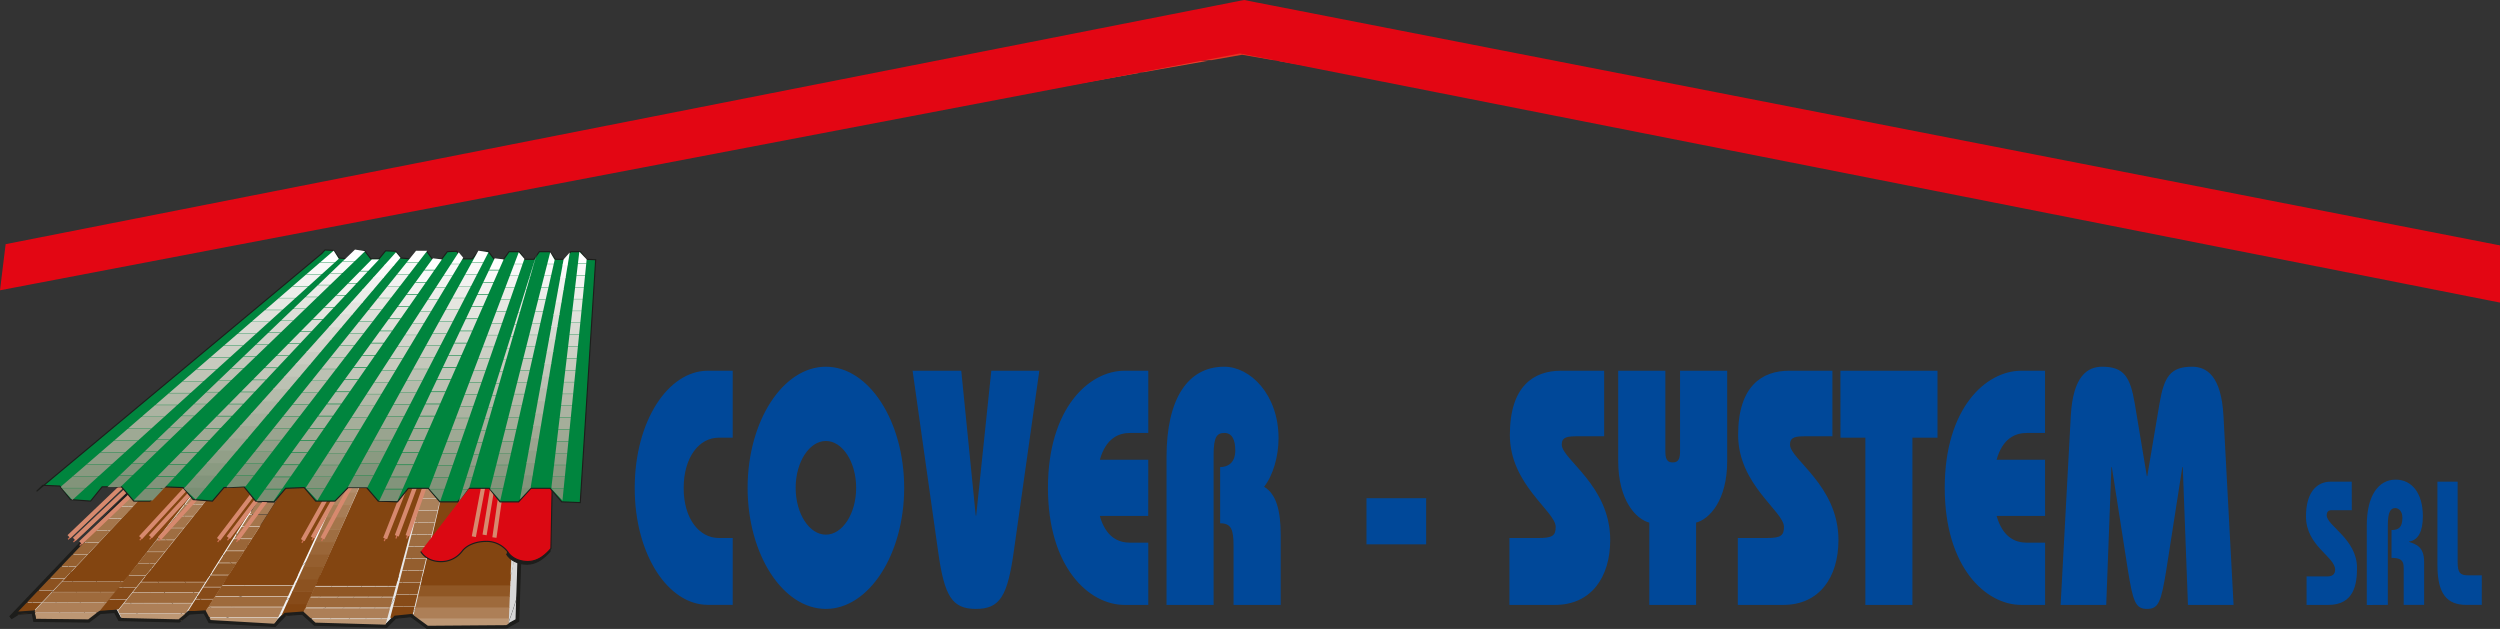 <?xml version="1.0" encoding="UTF-8" standalone="no"?>
<svg
   xmlns:dc="http://purl.org/dc/elements/1.1/"
   xmlns:cc="http://creativecommons.org/ns#"
   xmlns:rdf="http://www.w3.org/1999/02/22-rdf-syntax-ns#"
   xmlns:svg="http://www.w3.org/2000/svg"
   xmlns="http://www.w3.org/2000/svg"
   xmlns:sodipodi="http://sodipodi.sourceforge.net/DTD/sodipodi-0.dtd"
   xmlns:inkscape="http://www.inkscape.org/namespaces/inkscape"
   viewBox="0 0 1612.156 405.594"
   id="svg2"
   version="1.1"
   inkscape:version="0.91 r13725"
   sodipodi:docname="logo-cover-system1.svg"
   width="1612.156"
   height="405.594">
  <rect x="0" y="0" width="1612.156" height="405.594" fill="#333333" stroke="none"/>
  <sodipodi:namedview
     pagecolor="#ffffff"
     bordercolor="#666666"
     borderopacity="1"
     objecttolerance="10"
     gridtolerance="10"
     guidetolerance="10"
     inkscape:pageopacity="0"
     inkscape:pageshadow="2"
     inkscape:window-width="1917"
     inkscape:window-height="1015"
     id="namedview1072"
     showgrid="false"
     inkscape:zoom="0.56191253"
     inkscape:cx="675.27238"
     inkscape:cy="158.30202"
     inkscape:window-x="0"
     inkscape:window-y="0"
     inkscape:window-maximized="0"
     inkscape:current-layer="svg2"
     fit-margin-top="0"
     fit-margin-left="0"
     fit-margin-right="0"
     fit-margin-bottom="0" />
  <defs
     id="defs4">
    <clipPath
       id="a">
      <polygon
         points="307.46,250.13 301.25,250.91 298.02,253.72 270.37,254.38 265.23,251.32 258.39,252 254.66,255.45 228.96,255.5 226.44,252.71 220.12,253.32 216.66,255.86 192.74,256.52 190.45,254.16 184.26,254.77 180.31,257.54 158.38,258.34 157.03,255.87 150.95,256.47 148.19,258.06 17.27,394.73 22.21,391.68 31.87,391 32.91,396.3 67.47,396.71 74.68,391.25 84.62,390.56 87.4,395.76 125.57,396.66 131.85,391.61 142.13,390.91 145.39,397.08 187,399.5 193.82,392.48 205.1,391.67 212.92,398.75 258.76,400.07 264.49,394.3 274.91,393.22 285.26,400.76 336.1,400.38 343.1,396.54 347.9,249.83 343.82,251.76 343.82,251.76 313.83,253.32 "
         id="polygon7"
         style="fill:none" />
    </clipPath>
    <clipPath
       id="b">
      <path
         d="M 152,255.54 19,392.93 31.14,391.5 c 0,0 126.74,-132.31 126.86,-133.1"
         id="path10"
         inkscape:connector-curvature="0"
         style="fill:none" />
    </clipPath>
    <clipPath
       id="c">
      <polygon
         points="33.64,395.79 68.18,396.2 75.49,390.33 180.12,257.18 157.88,258.42 157.88,258.42 32.58,390.51 "
         id="polygon13"
         style="fill:none" />
    </clipPath>
    <clipPath
       id="d">
      <path
         d="m 184.29,254.44 -110.1,136.48 12.43,-1.45 c 0,0 107,-132.1 107.09,-132.9"
         id="path16"
         inkscape:connector-curvature="0"
         style="fill:none" />
    </clipPath>
    <clipPath
       id="e">
      <polygon
         points="89.11,395.91 126.73,396.91 216.83,254.97 194.09,256.25 194.09,256.25 86.42,390.29 "
         id="polygon19"
         style="fill:none" />
    </clipPath>
    <clipPath
       id="f">
      <path
         d="m 219.41,252.71 -87.95,137.73 11.28,0.38 c 0,0 86.46,-135.16 86.49,-136"
         id="path22"
         inkscape:connector-curvature="0"
         style="fill:none" />
    </clipPath>
    <clipPath
       id="g">
      <polygon
         points="145.39,397.08 187,399.5 254.41,255.42 229.56,255.87 229.56,255.87 142.06,391.33 "
         id="polygon25"
         style="fill:none" />
    </clipPath>
    <clipPath
       id="h">
      <path
         d="m 256.35,251.86 -65.11,141.85 14.49,-2.14 c 0,0 60.93,-136.73 60.89,-137.57"
         id="path28"
         inkscape:connector-curvature="0"
         style="fill:none" />
    </clipPath>
    <clipPath
       id="i">
      <polygon
         points="213.56,398.66 258.1,400.16 297.79,254.04 267.51,254.16 267.51,254.16 205.08,392.1 "
         id="polygon31"
         style="fill:none" />
    </clipPath>
    <clipPath
       id="j">
      <path
         d="m 298.46,250.6 -37.21,144.62 14.33,-1.65 c 0,0 33.78,-140 33.67,-140.79"
         id="path34"
         inkscape:connector-curvature="0"
         style="fill:none" />
    </clipPath>
    <clipPath
       id="k">
      <polygon
         points="285.26,400.76 337.45,400.18 343.38,251.62 309.63,252.73 309.63,252.73 276.24,393.47 "
         id="polygon37"
         style="fill:none" />
    </clipPath>
    <clipPath
       id="l">
      <polygon
         points="228.25,165.42 224.99,160.19 49.4,311.17 49.4,311.17 56.96,319.55 "
         id="polygon40"
         style="fill:none" />
    </clipPath>
    <clipPath
       id="m">
      <polygon
         points="245.17,160.54 238.68,159.49 79.31,311.51 79.31,311.51 87.97,311.16 "
         id="polygon43"
         style="fill:none" />
    </clipPath>
    <clipPath
       id="n">
      <polygon
         points="108.17,320.26 254.19,165.77 249.51,165.77 249.51,165.77 96.26,319.91 "
         id="polygon46"
         style="fill:none" />
    </clipPath>
    <clipPath
       id="o">
      <polygon
         points="267.91,164.72 265.01,161.24 128.71,312.22 128.71,312.22 136.28,319.24 "
         id="polygon49"
         style="fill:none" />
    </clipPath>
    <clipPath
       id="p">
      <polygon
         points="168.38,310.81 285.19,160.19 277.98,160.19 277.98,160.19 155.77,311.51 "
         id="polygon52"
         style="fill:none" />
    </clipPath>
    <clipPath
       id="q">
      <polygon
         points="294.57,165.77 288.81,165.07 175.22,320.26 175.22,320.26 186.05,320.61 "
         id="polygon55"
         style="fill:none" />
    </clipPath>
    <clipPath
       id="r">
      <polygon
         points="308.27,164.72 305.37,161.24 206.95,311.87 206.95,311.87 214.52,319.91 "
         id="polygon58"
         style="fill:none" />
    </clipPath>
    <clipPath
       id="s">
      <polygon
         points="324.49,161.24 318.01,160.19 234.01,311.51 234.01,311.51 246.62,311.51 "
         id="polygon61"
         style="fill:none" />
    </clipPath>
    <clipPath
       id="t">
      <polygon
         points="334.27,165.77 328.51,165.07 254.19,320.26 254.19,320.26 265.74,320.61 "
         id="polygon64"
         style="fill:none" />
    </clipPath>
    <clipPath
       id="u">
      <polygon
         points="347.6,165.42 343.97,161.24 286.28,312.22 286.28,312.22 293.49,320.26 "
         id="polygon67"
         style="fill:none" />
    </clipPath>
    <clipPath
       id="v">
      <polygon
         points="355.53,162.3 305.4,320.61 305.4,320.61 312.21,311.51 "
         id="polygon70"
         style="fill:none" />
    </clipPath>
    <clipPath
       id="w">
      <polygon
         points="367.05,166.12 364.2,161.24 325.58,312.57 325.58,312.57 332.1,319.91 "
         id="polygon73"
         style="fill:none" />
    </clipPath>
    <clipPath
       id="x">
      <polygon
         points="351.56,311.87 376.8,161.24 372.81,165.77 372.81,165.77 344.7,319.2 "
         id="polygon76"
         style="fill:none" />
    </clipPath>
    <clipPath
       id="y">
      <polygon
         points="387.63,165.77 382.92,160.89 364.88,312.22 364.88,312.22 372.07,319.9 "
         id="polygon79"
         style="fill:none" />
    </clipPath>
    <clipPath
       id="z">
      <polygon
         points="19.47,175.81 557.76,79.13 809.04,35 864.76,44.56 1206.1,104.04 1618.22,177.41 1617.52,157.27 1307.03,102.11 888.24,28.41 813.24,15.33 682.88,38.19 682.88,38.19 19.47,156.47 "
         id="polygon82"
         style="fill:none" />
    </clipPath>
  </defs>
  <title
     id="title84">cover-system_1</title>
  <g
     id="g8986"
     transform="matrix(1.003,0,0,1.009,-10.48,7.4256599e-4)">
    <g
       id="g86"
       clip-path="url(#a)">
      <path
         id="path88"
         d="m 357.87,325.33 0,0 c 0,107 -78.52,193.75 -175.26,193.75 -96.74,0 -175.24,-86.8 -175.24,-193.75 0,-106.95 78.51,-193.75 175.25,-193.75 96.74,0 175.26,86.8 175.26,193.75 m 6.94,0.23 C 364.82,214.25 283.1,123.9 182.4,123.9 81.7,123.9 0,214.25 0,325.56 c 0,111.31 81.72,201.66 182.4,201.66 100.68,0 182.42,-90.35 182.42,-201.66"
         inkscape:connector-curvature="0"
         style="fill:#d4d4d4" />
      <path
         id="path90"
         d="m 350.72,325.33 0,0 c 0,102.58 -75.31,185.84 -168.1,185.84 -92.79,0 -168.1,-83.26 -168.1,-185.84 0,-102.58 75.31,-185.84 168.1,-185.84 92.79,0 168.1,83.26 168.1,185.84 m 7.36,-0.23 c 0,-107 -78.51,-193.75 -175.25,-193.75 -96.74,0 -175.26,86.8 -175.26,193.75 0,106.95 78.51,193.75 175.26,193.75 96.75,0 175.25,-86.8 175.25,-193.75"
         inkscape:connector-curvature="0"
         style="fill:#d6d6d6" />
      <path
         id="path92"
         d="m 343.57,325.33 0,0 c 0,98.22 -72.11,177.93 -160.95,177.93 -88.84,0 -160.95,-79.71 -160.95,-177.93 0,-98.22 72.1,-177.93 161,-177.93 88.9,0 161,79.71 161,177.93 m 6.94,0.23 C 350.61,222.98 275.3,139.73 182.51,139.73 89.72,139.73 14.3,223 14.3,325.56 c 0,102.56 75.32,185.84 168.11,185.84 92.79,0 168.1,-83.26 168.1,-185.84"
         inkscape:connector-curvature="0"
         style="fill:#d8d8d8" />
      <path
         id="path94"
         d="m 336.41,325.33 0,0 c 0,93.85 -68.91,170 -153.8,170 -84.89,0 -153.8,-76.17 -153.8,-170 0,-93.83 68.9,-170 153.8,-170 84.9,0 153.8,76.17 153.8,170 m 7.36,-0.23 c 0,-98.22 -72.11,-177.93 -161,-177.93 -88.89,0 -160.89,79.71 -160.89,177.93 0,98.22 72.12,177.9 160.94,177.9 88.82,0 161,-79.71 161,-177.93"
         inkscape:connector-curvature="0"
         style="fill:#dadad9" />
      <path
         id="path96"
         d="m 329.26,325.33 0,0 c 0,89.48 -65.69,162.11 -146.64,162.11 C 101.67,487.44 36,414.81 36,325.33 c 0,-89.48 65.7,-162.11 146.64,-162.11 80.94,0 146.64,72.63 146.64,162.11 m 6.94,0.23 c 0,-93.85 -68.9,-170 -153.79,-170 -84.89,0 -153.8,76.17 -153.8,170 0,93.83 68.9,170 153.8,170 84.9,0 153.79,-76.17 153.79,-170"
         inkscape:connector-curvature="0"
         style="fill:#dbdbdb" />
      <path
         id="path98"
         d="m 322.11,325.33 0,0 c 0,85.12 -62.49,154.21 -139.49,154.21 -77,0 -139.49,-69.09 -139.49,-154.21 0,-85.12 62.49,-154.21 139.49,-154.21 77,0 139.49,69.09 139.49,154.21 m 7.36,-0.23 c 0,-89.48 -65.7,-162.11 -146.64,-162.11 -80.94,0 -146.65,72.63 -146.65,162.11 0,89.48 65.7,162.11 146.65,162.11 80.95,0 146.64,-72.63 146.64,-162.11"
         inkscape:connector-curvature="0"
         style="fill:#dddddd" />
      <path
         id="path100"
         d="m 315,325.33 0,0 c 0,80.76 -59.29,146.3 -132.34,146.3 -73.05,0 -132.38,-65.54 -132.38,-146.3 C 50.28,244.57 109.57,179 182.62,179 255.67,179 315,244.58 315,325.33 m 6.94,0.23 c 0,-85.12 -62.49,-154.2 -139.49,-154.2 -77,0 -139.53,69.08 -139.53,154.2 0,85.12 62.49,154.21 139.49,154.21 77,0 139.49,-69.08 139.49,-154.21"
         inkscape:connector-curvature="0"
         style="fill:#dfdfdf" />
      <path
         id="path102"
         d="m 307.8,325.33 0,0 c 0,76.39 -56.08,138.39 -125.18,138.39 -69.1,0 -125.19,-62 -125.19,-138.39 0,-76.39 56.09,-138.39 125.19,-138.39 69.1,0 125.18,62 125.18,138.39 m 7.36,-0.23 c 0,-80.75 -59.28,-146.3 -132.33,-146.3 -73.05,0 -132.34,65.55 -132.34,146.3 0,80.75 59.28,146.3 132.34,146.3 73.06,0 132.33,-65.55 132.33,-146.3"
         inkscape:connector-curvature="0"
         style="fill:#e0e0e0" />
      <path
         id="path104"
         d="m 300.64,325.33 0,0 c 0,72 -52.88,130.48 -118,130.48 -65.12,0 -118,-58.45 -118,-130.48 0,-72.03 52.87,-130.48 118,-130.48 65.13,0 118,58.46 118,130.48 m 6.94,0.23 c 0,-76.39 -56.08,-138.39 -125.18,-138.39 -69.1,0 -125.18,62 -125.18,138.39 0,76.39 56.09,138.44 125.19,138.44 69.1,0 125.18,-62 125.18,-138.4"
         inkscape:connector-curvature="0"
         style="fill:#e2e2e2" />
      <path
         id="path106"
         d="m 293.5,325.33 0,0 C 293.5,393 243.82,447.9 182.62,447.9 121.42,447.9 71.74,393 71.74,325.33 c 0,-67.67 49.68,-122.57 110.88,-122.57 61.2,0 110.88,54.91 110.88,122.57 m 7.36,-0.23 c 0,-72 -52.88,-130.48 -118,-130.48 -65.12,0 -118,58.45 -118,130.48 0,72.03 52.88,130.48 118,130.48 65.12,0 118,-58.46 118,-130.48"
         inkscape:connector-curvature="0"
         style="fill:#e4e4e4" />
      <path
         id="path108"
         d="m 286.34,325.33 0,0 C 286.34,388.63 239.88,440 182.62,440 125.36,440 78.9,388.63 78.9,325.33 c 0,-63.3 46.47,-114.67 103.72,-114.67 57.25,0 103.72,51.34 103.72,114.67 m 6.94,0.23 C 293.28,257.9 243.61,203 182.41,203 c -61.2,0 -110.88,54.9 -110.88,122.56 0,67.66 49.67,122.57 110.88,122.57 61.21,0 110.87,-54.9 110.87,-122.57"
         inkscape:connector-curvature="0"
         style="fill:#e6e6e5" />
      <path
         id="path110"
         d="m 279.18,325.33 0,0 c 0,58.93 -43.25,106.76 -96.56,106.76 -53.31,0 -96.57,-47.83 -96.57,-106.76 0,-58.93 43.26,-106.76 96.57,-106.76 53.31,0 96.56,47.83 96.56,106.76 m 7.37,-0.23 c 0,-63.3 -46.47,-114.67 -103.72,-114.67 -57.25,0 -103.73,51.37 -103.73,114.67 0,63.3 46.47,114.67 103.73,114.67 57.26,0 103.72,-51.37 103.72,-114.67"
         inkscape:connector-curvature="0"
         style="fill:#e7e7e7" />
      <path
         id="path112"
         d="m 272,325.33 0,0 c 0,54.57 -40,98.85 -89.41,98.85 -49.41,0 -89.39,-44.28 -89.39,-98.85 0,-54.57 40.06,-98.85 89.42,-98.85 49.36,0 89.38,44.28 89.38,98.85 m 7,0.23 c 0,-58.93 -43.27,-106.75 -96.57,-106.75 -53.3,0 -96.59,47.82 -96.59,106.75 0,58.93 43.26,106.76 96.57,106.76 53.31,0 96.59,-47.83 96.59,-106.76"
         inkscape:connector-curvature="0"
         style="fill:#e9e9e9" />
      <path
         id="path114"
         d="m 264.88,325.33 0,0 c 0,50.2 -36.85,90.94 -82.26,90.94 -45.41,0 -82.26,-40.74 -82.26,-90.94 0,-50.2 36.85,-90.94 82.26,-90.94 45.41,0 82.26,40.74 82.26,90.94 m 6.94,0.23 c 0,-54.56 -40.06,-98.85 -89.41,-98.85 -49.35,0 -89.41,44.29 -89.41,98.85 0,54.56 40.06,98.86 89.42,98.86 49.36,0 89.41,-44.29 89.41,-98.86"
         inkscape:connector-curvature="0"
         style="fill:#ebebeb" />
      <path
         id="path116"
         d="m 257.73,325.33 0,0 c 0,45.84 -33.65,83 -75.11,83 -41.46,0 -75.11,-37.19 -75.11,-83 0,-45.81 33.65,-83 75.11,-83 41.46,0 75.11,37.19 75.11,83 m 7.36,-0.23 c 0,-50.2 -36.86,-90.94 -82.26,-90.94 -45.4,0 -82.27,40.74 -82.27,90.94 0,50.2 36.86,90.9 82.27,90.9 45.41,0 82.26,-40.74 82.26,-90.94"
         inkscape:connector-curvature="0"
         style="fill:#ececec" />
      <path
         id="path118"
         d="m 250.57,325.33 0,0 c 0,41.47 -30.44,75.13 -67.95,75.13 -37.51,0 -68,-33.66 -68,-75.13 0,-41.47 30.45,-75.13 68,-75.13 37.55,0 67.95,33.66 67.95,75.13 m 6.95,0.23 c 0,-45.84 -33.65,-83 -75.11,-83 -41.46,0 -75.11,37.19 -75.11,83 0,45.81 33.65,83 75.11,83 41.46,0 75.11,-37.19 75.11,-83"
         inkscape:connector-curvature="0"
         style="fill:#eeeeee" />
      <path
         id="path120"
         d="m 243.42,325.33 0,0 c 0,37.1 -27.24,67.22 -60.8,67.22 -33.56,0 -60.81,-30.12 -60.81,-67.22 0,-37.1 27.25,-67.22 60.81,-67.22 33.56,0 60.8,30.12 60.8,67.22 m 7.36,-0.23 c 0,-41.47 -30.44,-75.13 -68,-75.13 -37.56,0 -67.95,33.66 -67.95,75.13 0,41.47 30.44,75.13 67.95,75.13 37.51,0 68,-33.66 68,-75.13"
         inkscape:connector-curvature="0"
         style="fill:#f0f0f0" />
      <path
         id="path122"
         d="m 236.27,325.33 0,0 c 0,32.74 -24,59.31 -53.65,59.31 -29.65,0 -53.62,-26.57 -53.62,-59.31 0,-32.74 24,-59.33 53.62,-59.33 29.62,0 53.65,26.57 53.65,59.31 m 6.94,0.23 c 0,-37.1 -27.24,-67.21 -60.8,-67.21 -33.56,0 -60.8,30.11 -60.8,67.21 0,37.1 27.23,67.22 60.8,67.22 33.57,0 60.8,-30.12 60.8,-67.22"
         inkscape:connector-curvature="0"
         style="fill:#f1f1f1" />
      <path
         id="path124"
         d="m 229.11,325.33 0,0 c 0,28.37 -20.82,51.4 -46.49,51.4 -25.67,0 -46.49,-23 -46.49,-51.4 0,-28.4 20.82,-51.4 46.49,-51.4 25.67,0 46.49,23 46.49,51.4 m 7.37,-0.23 c 0,-32.74 -24,-59.31 -53.66,-59.31 -29.66,0 -53.64,26.57 -53.64,59.31 0,32.74 24,59.31 53.64,59.31 29.64,0 53.66,-26.57 53.66,-59.31"
         inkscape:connector-curvature="0"
         style="fill:#f3f3f3" />
      <path
         id="path126"
         d="m 222,325.33 0,0 c 0,24 -17.62,43.49 -39.34,43.49 -21.72,0 -39.34,-19.48 -39.34,-43.49 0,-24.01 17.62,-43.49 39.34,-43.49 21.72,0 39.34,19.48 39.34,43.49 m 6.94,0.23 c 0,-28.37 -20.83,-51.4 -46.49,-51.4 -25.66,0 -46.5,23 -46.5,51.4 0,28.4 20.83,51.4 46.5,51.4 25.67,0 46.49,-23 46.49,-51.4"
         inkscape:connector-curvature="0"
         style="fill:#f5f5f5" />
      <path
         id="path128"
         d="m 214.81,325.33 0,0 c 0,19.64 -14.42,35.59 -32.19,35.59 -17.77,0 -32.19,-15.92 -32.19,-35.59 0,-19.67 14.42,-35.59 32.19,-35.59 17.77,0 32.19,15.95 32.19,35.59 m 7.36,-0.23 c 0,-24 -17.63,-43.49 -39.34,-43.49 -21.71,0 -39.35,19.48 -39.35,43.49 0,24.01 17.63,43.49 39.35,43.49 21.72,0 39.34,-19.48 39.34,-43.49"
         inkscape:connector-curvature="0"
         style="fill:#f7f7f7" />
      <path
         id="path130"
         d="m 207.66,325.33 0,0 c 0,15.28 -11.22,27.68 -25,27.68 -13.78,0 -25,-12.4 -25,-27.68 0,-15.28 11.22,-27.68 25,-27.68 13.78,0 25,12.4 25,27.68 m 6.94,0.23 c 0,-19.64 -14.43,-35.59 -32.19,-35.59 -17.76,0 -32.19,15.95 -32.19,35.59 0,19.64 14.42,35.59 32.19,35.59 17.77,0 32.19,-15.95 32.19,-35.59"
         inkscape:connector-curvature="0"
         style="fill:#f8f8f8" />
      <path
         id="path132"
         d="m 200.5,325.33 0,0 c 0,10.91 -8,19.77 -17.88,19.77 -9.88,0 -17.89,-8.86 -17.89,-19.77 0,-10.91 8,-19.77 17.89,-19.77 9.89,0 17.88,8.86 17.88,19.77 m 7.36,-0.23 c 0,-15.28 -11.22,-27.68 -25,-27.68 -13.78,0 -25,12.4 -25,27.68 0,15.28 11.21,27.68 25,27.68 13.79,0 25,-12.4 25,-27.68"
         inkscape:connector-curvature="0"
         style="fill:#fafafa" />
      <path
         id="path134"
         d="m 193.34,325.33 0,0 c 0,6.55 -4.81,11.86 -10.73,11.86 -5.92,0 -10.73,-5.31 -10.73,-11.86 0,-6.55 4.8,-11.86 10.73,-11.86 5.93,0 10.73,5.32 10.73,11.86 m 6.94,0.23 c 0,-10.91 -8,-19.76 -17.89,-19.76 -9.89,0 -17.88,8.85 -17.88,19.76 0,10.91 8,19.78 17.88,19.78 9.88,0 17.89,-8.86 17.89,-19.78"
         inkscape:connector-curvature="0"
         style="fill:#fcfcfc" />
      <path
         id="path136"
         d="m 186.2,325.33 0,0"
         inkscape:connector-curvature="0"
         style="fill:#fdfdfd" />
      <path
         id="path138"
         d="M 186,325.56"
         inkscape:connector-curvature="0"
         style="fill:#ffffff" />
    </g>
    <polygon
       id="polygon140"
       stroke-miterlimit="3.86"
       points="22.21,391.68 31.87,391 32.91,396.3 67.47,396.71 74.68,391.24 84.63,390.56 87.4,395.77 125.57,396.66 131.86,391.61 142.13,390.9 145.39,397.08 187,399.49 193.82,392.48 205.1,391.67 212.92,398.75 258.76,400.06 264.48,394.3 274.91,393.22 285.27,400.77 336.1,400.37 343.1,396.55 347.9,249.83 343.82,251.76 313.83,253.32 307.45,250.13 301.25,250.91 298.01,253.72 270.37,254.38 265.23,251.32 258.39,252.01 254.66,255.44 228.95,255.5 226.44,252.71 220.12,253.32 216.66,255.86 192.74,256.52 190.45,254.16 184.26,254.76 180.31,257.54 158.38,258.34 157.03,255.87 150.94,256.47 148.19,258.06 17.27,394.73 17.27,394.73 "
       style="fill:none;stroke:#1d1d1b;stroke-width:2.44;stroke-miterlimit:3.86" />
    <g
       id="g142"
       clip-path="url(#b)">
      <rect
         id="rect144"
         height="7.41"
         width="139.07"
         y="385.21"
         x="18.9"
         style="fill:#834511" />
      <rect
         id="rect146"
         height="7.41"
         width="139.07"
         y="377.56"
         x="18.9"
         style="fill:#874b19" />
      <rect
         id="rect148"
         height="7.41"
         width="139.07"
         y="369.9"
         x="18.9"
         style="fill:#8c5220" />
      <rect
         id="rect150"
         height="7.41"
         width="139.07"
         y="362.25"
         x="18.9"
         style="fill:#905927" />
      <rect
         id="rect152"
         height="7.41"
         width="139.07"
         y="354.59"
         x="18.9"
         style="fill:#955f2f" />
      <rect
         id="rect154"
         height="7.41"
         width="139.07"
         y="346.94"
         x="18.9"
         style="fill:#9a6638" />
      <rect
         id="rect156"
         height="7.41"
         width="139.07"
         y="339.29"
         x="18.9"
         style="fill:#9f6e42" />
      <rect
         id="rect158"
         height="7.41"
         width="139.07"
         y="331.64"
         x="18.9"
         style="fill:#a4754b" />
      <rect
         id="rect160"
         height="7.41"
         width="139.07"
         y="323.98"
         x="18.9"
         style="fill:#a87d56" />
      <rect
         id="rect162"
         height="7.41"
         width="139.07"
         y="316.32"
         x="18.9"
         style="fill:#ad8560" />
      <rect
         id="rect164"
         height="7.41"
         width="139.07"
         y="308.67"
         x="18.9"
         style="fill:#b38d6b" />
      <rect
         id="rect166"
         height="7.41"
         width="139.07"
         y="301.02"
         x="18.9"
         style="fill:#b89576" />
      <rect
         id="rect168"
         height="7.41"
         width="139.07"
         y="293.36"
         x="18.9"
         style="fill:#bd9e81" />
      <rect
         id="rect170"
         height="7.41"
         width="139.07"
         y="285.71"
         x="18.9"
         style="fill:#c2a78d" />
      <rect
         id="rect172"
         height="7.41"
         width="139.07"
         y="278.06"
         x="18.9"
         style="fill:#c7af99" />
      <rect
         id="rect174"
         height="7.41"
         width="139.07"
         y="270.4"
         x="18.9"
         style="fill:#cdb8a5" />
      <rect
         id="rect176"
         height="7.41"
         width="139.07"
         y="262.75"
         x="18.9"
         style="fill:#d2c1b1" />
      <rect
         id="rect178"
         height="7.41"
         width="139.07"
         y="255.09"
         x="18.9"
         style="fill:#d7cabe" />
    </g>
    <g
       id="g180"
       clip-path="url(#c)">
      <rect
         id="rect182"
         height="113.92"
         width="147.45"
         y="255.02"
         x="32.59"
         style="fill:#834511" />
      <rect
         id="rect184"
         height="6.48"
         width="147.45"
         y="365.2"
         x="32.59"
         style="fill:#834511" />
      <rect
         id="rect186"
         height="6.48"
         width="147.45"
         y="371.81"
         x="32.59"
         style="fill:#905725" />
      <rect
         id="rect188"
         height="6.48"
         width="147.45"
         y="378.42"
         x="32.59"
         style="fill:#9e6a3c" />
      <rect
         id="rect190"
         height="6.48"
         width="147.45"
         y="385.02"
         x="32.59"
         style="fill:#ad7f57" />
      <rect
         id="rect192"
         height="6.48"
         width="147.45"
         y="391.63"
         x="32.59"
         style="fill:#bd9774" />
    </g>
    <g
       id="g194"
       clip-path="url(#d)">
      <rect
         id="rect196"
         height="7.41"
         width="119.8"
         y="383.31"
         x="73.92"
         style="fill:#834511" />
      <rect
         id="rect198"
         height="7.41"
         width="119.8"
         y="375.68"
         x="73.92"
         style="fill:#874b19" />
      <rect
         id="rect200"
         height="7.41"
         width="119.8"
         y="368.07"
         x="73.92"
         style="fill:#8c5220" />
      <rect
         id="rect202"
         height="7.41"
         width="119.8"
         y="360.44"
         x="73.92"
         style="fill:#905927" />
      <rect
         id="rect204"
         height="7.41"
         width="119.8"
         y="352.82"
         x="73.92"
         style="fill:#955f2f" />
      <rect
         id="rect206"
         height="7.41"
         width="119.8"
         y="345.19"
         x="73.92"
         style="fill:#9a6638" />
      <rect
         id="rect208"
         height="7.41"
         width="119.8"
         y="337.56"
         x="73.92"
         style="fill:#9f6e42" />
      <rect
         id="rect210"
         height="7.41"
         width="119.8"
         y="329.95"
         x="73.92"
         style="fill:#a4754b" />
      <rect
         id="rect212"
         height="7.41"
         width="119.8"
         y="322.32"
         x="73.92"
         style="fill:#a87d56" />
      <rect
         id="rect214"
         height="7.41"
         width="119.8"
         y="314.7"
         x="73.92"
         style="fill:#ad8560" />
      <rect
         id="rect216"
         height="7.41"
         width="119.8"
         y="307.07"
         x="73.92"
         style="fill:#b38d6b" />
      <rect
         id="rect218"
         height="7.41"
         width="119.8"
         y="299.45"
         x="73.92"
         style="fill:#b89576" />
      <rect
         id="rect220"
         height="7.41"
         width="119.8"
         y="291.83"
         x="73.92"
         style="fill:#bd9e81" />
      <rect
         id="rect222"
         height="7.41"
         width="119.8"
         y="284.2"
         x="73.92"
         style="fill:#c2a78d" />
      <rect
         id="rect224"
         height="7.41"
         width="119.8"
         y="276.58"
         x="73.92"
         style="fill:#c7af99" />
      <rect
         id="rect226"
         height="7.41"
         width="119.8"
         y="268.95"
         x="73.92"
         style="fill:#cdb8a5" />
      <rect
         id="rect228"
         height="7.41"
         width="119.8"
         y="261.33"
         x="73.92"
         style="fill:#d2c1b1" />
      <rect
         id="rect230"
         height="7.41"
         width="119.8"
         y="253.71"
         x="73.92"
         style="fill:#d7cabe" />
    </g>
    <g
       id="g232"
       clip-path="url(#e)">
      <rect
         id="rect234"
         height="115.77"
         width="130.69"
         y="253.24"
         x="86.41"
         style="fill:#834511" />
      <rect
         id="rect236"
         height="6.48"
         width="130.69"
         y="365.4"
         x="86.41"
         style="fill:#834511" />
      <rect
         id="rect238"
         height="6.48"
         width="130.69"
         y="372.13"
         x="86.41"
         style="fill:#905725" />
      <rect
         id="rect240"
         height="6.48"
         width="130.69"
         y="378.86"
         x="86.41"
         style="fill:#9e6a3c" />
      <rect
         id="rect242"
         height="6.48"
         width="130.69"
         y="385.59"
         x="86.41"
         style="fill:#ad7f57" />
      <rect
         id="rect244"
         height="6.48"
         width="130.69"
         y="392.32"
         x="86.41"
         style="fill:#bd9774" />
    </g>
    <g
       id="g246"
       clip-path="url(#f)">
      <rect
         id="rect248"
         height="7.41"
         width="98.02"
         y="383.07"
         x="131.16"
         style="fill:#834511" />
      <rect
         id="rect250"
         height="7.41"
         width="98.02"
         y="375.36"
         x="131.16"
         style="fill:#874b19" />
      <rect
         id="rect252"
         height="7.41"
         width="98.02"
         y="367.65"
         x="131.16"
         style="fill:#8c5220" />
      <rect
         id="rect254"
         height="7.41"
         width="98.02"
         y="359.94"
         x="131.16"
         style="fill:#905927" />
      <rect
         id="rect256"
         height="7.41"
         width="98.02"
         y="352.23"
         x="131.16"
         style="fill:#955f2f" />
      <rect
         id="rect258"
         height="7.41"
         width="98.02"
         y="344.52"
         x="131.16"
         style="fill:#9a6638" />
      <rect
         id="rect260"
         height="7.41"
         width="98.02"
         y="336.82"
         x="131.16"
         style="fill:#9f6e42" />
      <rect
         id="rect262"
         height="7.41"
         width="98.02"
         y="329.11"
         x="131.16"
         style="fill:#a4754b" />
      <rect
         id="rect264"
         height="7.41"
         width="98.02"
         y="321.39"
         x="131.16"
         style="fill:#a87d56" />
      <rect
         id="rect266"
         height="7.41"
         width="98.02"
         y="313.68"
         x="131.16"
         style="fill:#ad8560" />
      <rect
         id="rect268"
         height="7.41"
         width="98.02"
         y="305.97"
         x="131.16"
         style="fill:#b38d6b" />
      <rect
         id="rect270"
         height="7.41"
         width="98.02"
         y="298.26"
         x="131.16"
         style="fill:#b89576" />
      <rect
         id="rect272"
         height="7.41"
         width="98.02"
         y="290.55"
         x="131.16"
         style="fill:#bd9e81" />
      <rect
         id="rect274"
         height="7.41"
         width="98.02"
         y="282.84"
         x="131.16"
         style="fill:#c2a78d" />
      <rect
         id="rect276"
         height="7.41"
         width="98.02"
         y="275.13"
         x="131.16"
         style="fill:#c7af99" />
      <rect
         id="rect278"
         height="7.41"
         width="98.02"
         y="267.42"
         x="131.16"
         style="fill:#cdb8a5" />
      <rect
         id="rect280"
         height="7.41"
         width="98.02"
         y="259.72"
         x="131.16"
         style="fill:#d2c1b1" />
      <rect
         id="rect282"
         height="7.41"
         width="98.02"
         y="252.01"
         x="131.16"
         style="fill:#d7cabe" />
    </g>
    <g
       id="g284"
       clip-path="url(#g)">
      <rect
         id="rect286"
         height="117.62"
         width="112.26"
         y="253.48"
         x="142.06"
         style="fill:#834511" />
      <rect
         id="rect288"
         height="6.48"
         width="112.26"
         y="367.6"
         x="142.06"
         style="fill:#834511" />
      <rect
         id="rect290"
         height="6.48"
         width="112.26"
         y="374.43"
         x="142.06"
         style="fill:#905725" />
      <rect
         id="rect292"
         height="6.48"
         width="112.26"
         y="381.27"
         x="142.06"
         style="fill:#9e6a3c" />
      <rect
         id="rect294"
         height="6.48"
         width="112.26"
         y="388.11"
         x="142.06"
         style="fill:#ad7f57" />
      <rect
         id="rect296"
         height="6.48"
         width="112.26"
         y="394.95"
         x="142.06"
         style="fill:#bd9774" />
    </g>
    <g
       id="g298"
       clip-path="url(#h)">
      <rect
         id="rect300"
         height="8.34"
         width="75.4"
         y="385.72"
         x="191.2"
         style="fill:#834511" />
      <rect
         id="rect302"
         height="8.34"
         width="75.4"
         y="377.8"
         x="191.2"
         style="fill:#874b19" />
      <rect
         id="rect304"
         height="8.34"
         width="75.4"
         y="369.88"
         x="191.2"
         style="fill:#8c5220" />
      <rect
         id="rect306"
         height="8.34"
         width="75.4"
         y="361.96"
         x="191.2"
         style="fill:#905927" />
      <rect
         id="rect308"
         height="8.34"
         width="75.4"
         y="354.04"
         x="191.2"
         style="fill:#955f2f" />
      <rect
         id="rect310"
         height="8.34"
         width="75.4"
         y="346.12"
         x="191.2"
         style="fill:#9a6638" />
      <rect
         id="rect312"
         height="8.34"
         width="75.4"
         y="338.2"
         x="191.2"
         style="fill:#9f6e42" />
      <rect
         id="rect314"
         height="8.34"
         width="75.4"
         y="330.28"
         x="191.2"
         style="fill:#a4754b" />
      <rect
         id="rect316"
         height="8.34"
         width="75.4"
         y="322.36"
         x="191.2"
         style="fill:#a87d56" />
      <rect
         id="rect318"
         height="8.34"
         width="75.4"
         y="314.44"
         x="191.2"
         style="fill:#ad8560" />
      <rect
         id="rect320"
         height="8.34"
         width="75.4"
         y="306.52"
         x="191.2"
         style="fill:#b38d6b" />
      <rect
         id="rect322"
         height="8.34"
         width="75.4"
         y="298.6"
         x="191.2"
         style="fill:#b89576" />
      <rect
         id="rect324"
         height="8.34"
         width="75.4"
         y="290.68"
         x="191.2"
         style="fill:#bd9e81" />
      <rect
         id="rect326"
         height="8.34"
         width="75.4"
         y="282.76"
         x="191.2"
         style="fill:#c2a78d" />
      <rect
         id="rect328"
         height="8.34"
         width="75.4"
         y="274.84"
         x="191.2"
         style="fill:#c7af99" />
      <rect
         id="rect330"
         height="8.34"
         width="75.4"
         y="266.92"
         x="191.2"
         style="fill:#cdb8a5" />
      <rect
         id="rect332"
         height="8.34"
         width="75.4"
         y="259"
         x="191.2"
         style="fill:#d2c1b1" />
      <rect
         id="rect334"
         height="8.34"
         width="75.4"
         y="251.08"
         x="191.2"
         style="fill:#d7cabe" />
    </g>
    <g
       id="g336"
       clip-path="url(#i)">
      <rect
         id="rect338"
         height="119.48"
         width="92.99"
         y="251.93"
         x="205.1"
         style="fill:#834511" />
      <rect
         id="rect340"
         height="6.48"
         width="92.99"
         y="367.98"
         x="205.1"
         style="fill:#834511" />
      <rect
         id="rect342"
         height="6.48"
         width="92.99"
         y="374.9"
         x="205.1"
         style="fill:#905725" />
      <rect
         id="rect344"
         height="6.48"
         width="92.99"
         y="381.81"
         x="205.1"
         style="fill:#9e6a3c" />
      <rect
         id="rect346"
         height="6.48"
         width="92.99"
         y="388.73"
         x="205.1"
         style="fill:#ad7f57" />
      <rect
         id="rect348"
         height="6.48"
         width="92.99"
         y="395.64"
         x="205.1"
         style="fill:#bd9774" />
    </g>
    <g
       id="g350"
       clip-path="url(#j)">
      <rect
         id="rect352"
         height="7.41"
         width="47.75"
         y="387.61"
         x="261.51"
         style="fill:#834511" />
      <rect
         id="rect354"
         height="7.41"
         width="47.75"
         y="379.96"
         x="261.51"
         style="fill:#874b18" />
      <rect
         id="rect356"
         height="7.41"
         width="47.75"
         y="372.31"
         x="261.51"
         style="fill:#8b511f" />
      <rect
         id="rect358"
         height="7.41"
         width="47.75"
         y="364.66"
         x="261.51"
         style="fill:#905726" />
      <rect
         id="rect360"
         height="7.41"
         width="47.75"
         y="357.01"
         x="261.51"
         style="fill:#945e2e" />
      <rect
         id="rect362"
         height="7.41"
         width="47.75"
         y="349.36"
         x="261.51"
         style="fill:#986436" />
      <rect
         id="rect364"
         height="7.41"
         width="47.75"
         y="341.71"
         x="261.51"
         style="fill:#9d6b3f" />
      <rect
         id="rect366"
         height="7.41"
         width="47.75"
         y="334.06"
         x="261.51"
         style="fill:#a27248" />
      <rect
         id="rect368"
         height="7.41"
         width="47.75"
         y="326.41"
         x="261.51"
         style="fill:#a67951" />
      <rect
         id="rect370"
         height="7.41"
         width="47.75"
         y="318.76"
         x="261.51"
         style="fill:#ab815b" />
      <rect
         id="rect372"
         height="7.41"
         width="47.75"
         y="311.11"
         x="261.51"
         style="fill:#b08965" />
      <rect
         id="rect374"
         height="7.41"
         width="47.75"
         y="303.47"
         x="261.51"
         style="fill:#b5906f" />
      <rect
         id="rect376"
         height="7.41"
         width="47.75"
         y="295.82"
         x="261.51"
         style="fill:#b9987a" />
      <rect
         id="rect378"
         height="7.41"
         width="47.75"
         y="288.17"
         x="261.51"
         style="fill:#bfa084" />
      <rect
         id="rect380"
         height="7.41"
         width="47.75"
         y="280.52"
         x="261.51"
         style="fill:#c3a98f" />
      <rect
         id="rect382"
         height="7.41"
         width="47.75"
         y="272.87"
         x="261.51"
         style="fill:#c8b19b" />
      <rect
         id="rect384"
         height="7.41"
         width="47.75"
         y="265.21"
         x="261.51"
         style="fill:#cdb9a6" />
      <rect
         id="rect386"
         height="7.41"
         width="47.75"
         y="257.57"
         x="261.51"
         style="fill:#d2c2b2" />
      <rect
         id="rect388"
         height="7.41"
         width="47.75"
         y="249.92"
         x="261.51"
         style="fill:#d7cabe" />
    </g>
    <g
       id="g390"
       clip-path="url(#k)">
      <rect
         id="rect392"
         height="121.33"
         width="67.02"
         y="250"
         x="276.24"
         style="fill:#834511" />
      <rect
         id="rect394"
         height="7.41"
         width="67.02"
         y="367.1"
         x="276.24"
         style="fill:#834511" />
      <rect
         id="rect396"
         height="7.41"
         width="67.02"
         y="374.14"
         x="276.24"
         style="fill:#905725" />
      <rect
         id="rect398"
         height="7.41"
         width="67.02"
         y="381.18"
         x="276.24"
         style="fill:#9e6a3c" />
      <rect
         id="rect400"
         height="7.41"
         width="67.02"
         y="388.22"
         x="276.24"
         style="fill:#ad7f57" />
      <rect
         id="rect402"
         height="7.41"
         width="67.02"
         y="395.26"
         x="276.24"
         style="fill:#bd9774" />
    </g>
    <path
       id="path404"
       stroke-miterlimit="3.86"
       d="m 17.27,394.73 4.94,-3.05 9.66,-0.68 1,5.3 34.56,0.41 7.21,-5.47 9.95,-0.68 2.77,5.21 38.17,0.89 6.29,-5.05 10.27,-0.71 3.26,6.18 41.65,2.41 6.82,-7 11.29,-0.81 7.81,7.08 45.84,1.32 5.72,-5.77 10.43,-1.08 10.36,7.55 50.83,-0.4 7,-3.82 4.8,-146.72 -4.08,1.93 -30,1.56 -6.38,-3.19 -6.2,0.78 -3.24,2.8 -27.64,0.66 -5.14,-3.06 -6.84,0.69 -3.73,3.43 -25.65,0.06 -2.51,-2.79 -6.32,0.61 -3.46,2.54 -23.92,0.66 -2.29,-2.37 -6.19,0.61 -3.95,2.78 -21.93,0.8 -1.43,-2.47 -6.09,0.6 -2.75,1.59 z"
       inkscape:connector-curvature="0"
       style="fill:none;stroke:#1d1d1b;stroke-width:1.69;stroke-miterlimit:3.86" />
    <path
       id="path406"
       d="m 366.32,242.56 -2.23,109.74 c -3.51,4.11 -8.39,8.27 -14.81,8.28 -5.76,0 -10.66,-2.37 -13.19,-6.48"
       inkscape:connector-curvature="0"
       style="fill:#1d1d1b;fill-rule:evenodd" />
    <path
       id="path408"
       stroke-miterlimit="3.86"
       d="m 366.32,242.56 -2.23,109.74 c -3.51,4.11 -8.39,8.27 -14.81,8.28 -5.76,0 -10.66,-2.37 -13.19,-6.48"
       inkscape:connector-curvature="0"
       style="fill:none;stroke:#1d1d1b;stroke-width:0.75;stroke-miterlimit:3.86" />
    <path
       id="path410"
       stroke-miterlimit="3.86"
       d="m 327.74,345.26 15,-104.37 m -21.34,102.7 16.69,-101 m -23.6,102.12 19,-99.91 m -61.61,99.35 35.7,-101.58 M 265,344.15 l 38,-101 m -45.51,102.68 39.73,-100.48 m -80,100.48 54.71,-101 m -61,100.46 57,-101.58 M 204.51,346.94 262.1,244.8 m -99.63,101.58 74.86,-101 m -80.62,99.91 76.6,-101 M 150.38,346.38 228.12,244.8 m -115.74,101 91,-99.36 m -96.74,98.24 91.56,-99.36 m -97.9,99.91 92.14,-99.35 M 61.7,348.61 166.51,249.26 m -108.84,97.12 107.11,-101 M 54.22,344.71 159,245.35"
       inkscape:connector-curvature="0"
       style="fill:none;stroke:#cf7155;stroke-width:0.77;stroke-miterlimit:3.86" />
    <path
       id="path412"
       d="m 366.9,240.85 -2.24,109.73 c -3.51,4.12 -8.39,8.28 -14.8,8.28 -5.76,0 -10.66,-2.37 -13.2,-6.48 A 17,17 0 0 0 323.13,346 c -6.29,0 -12.33,2.13 -15.5,6.22 A 17,17 0 0 1 294,358.93 c -5.7,0 -10.54,-2.36 -13.05,-6.45"
       inkscape:connector-curvature="0"
       style="fill:#db0812;fill-rule:evenodd" />
    <path
       id="path414"
       stroke-miterlimit="3.86"
       d="m 366.9,240.85 -2.24,109.73 c -3.51,4.12 -8.39,8.28 -14.8,8.28 -5.76,0 -10.66,-2.37 -13.2,-6.48 A 17,17 0 0 0 323.13,346 c -6.29,0 -12.33,2.13 -15.5,6.22 A 17,17 0 0 1 294,358.93 c -5.7,0 -10.54,-2.36 -13.05,-6.45"
       inkscape:connector-curvature="0"
       style="fill:none;stroke:#1d1d1b;stroke-width:0.75;stroke-miterlimit:3.86" />
    <path
       id="path416"
       stroke-miterlimit="3.86"
       d="m 328.32,343.55 15,-104.37 m -21.32,102.7 16.7,-101 M 315.08,343 l 19,-99.91 m -61.61,99.36 35.7,-101.59 m -42.62,101.58 38,-101 m -45.5,102.7 39.75,-100.5 m -80.05,100.47 54.71,-101 m -61,100.47 57,-101.59 m -63.37,103.23 57.58,-102.14 m -99.62,101.59 74.86,-101 m -80.62,99.91 76.59,-101 M 151,344.67 228.73,243.08 M 113,344.11 204,244.76 M 107.2,343 198.75,243.65 M 100.86,343.56 193,244.2 M 62.28,346.9 167.08,247.54 m -108.83,97.13 107.1,-101 M 54.79,343 159.6,243.64"
       inkscape:connector-curvature="0"
       style="fill:none;stroke:#d7896e;stroke-width:2.69;stroke-miterlimit:3.86" />
    <polygon
       id="polygon418"
       points="347.99,165.72 344.24,160.84 337.75,160.84 334.26,165.72 328.02,165.45 324.27,160.56 318.28,160.56 314.03,165.45 307.79,165.45 304.05,160.56 298.06,160.84 294.31,165.72 288.32,165.45 284.58,160.29 278.09,160.56 274.35,165.45 268.1,164.9 264.86,160.56 258.36,160.29 254.12,165.45 248.88,165.45 244.88,160.29 238.64,160.29 234.9,165.45 228.41,164.9 224.91,160.02 219.42,159.75 217.43,161.92 33.98,314.01 33.98,314.01 37.95,310.17 48.85,310.64 55.8,319.3 68.69,320.26 76.12,311.13 88.52,311.13 96.45,320.26 106.86,320.26 115.29,311.13 128.18,311.61 134.63,319.3 147.02,320.26 154.45,311.61 167.35,311.13 174.78,320.26 186.68,320.74 194.12,312.09 206.02,311.61 213.45,320.26 225.84,320.26 234.28,311.61 246.17,311.61 253.61,320.26 266.01,320.74 272.95,312.09 285.84,312.09 293.28,320.74 304.68,320.74 311.62,312.09 325,312.09 331.95,320.74 343.85,320.74 351.78,312.09 364.18,312.09 371.61,320.74 383.51,321.22 393.43,165.99 387.43,165.72 383.69,160.84 377.45,160.84 373.45,165.72 367.46,165.72 363.97,160.84 357.23,160.84 353.73,165.72 "
       style="fill:#00853e;fill-rule:evenodd" />
    <polygon
       id="polygon420"
       stroke-miterlimit="3.86"
       points="347.99,165.72 344.24,160.84 337.75,160.84 334.26,165.72 328.02,165.45 324.27,160.56 318.28,160.56 314.03,165.45 307.79,165.45 304.05,160.56 298.06,160.84 294.31,165.72 288.32,165.45 284.58,160.29 278.09,160.56 274.35,165.45 268.1,164.9 264.86,160.56 258.36,160.29 254.12,165.45 248.88,165.45 244.88,160.29 238.64,160.29 234.9,165.45 228.41,164.9 224.91,160.02 219.42,159.75 217.43,161.92 33.98,314.01 33.98,314.01 37.95,310.17 48.85,310.64 55.8,319.3 68.69,320.26 76.12,311.13 88.52,311.13 96.45,320.26 106.86,320.26 115.29,311.13 128.18,311.61 134.63,319.3 147.02,320.26 154.45,311.61 167.35,311.13 174.78,320.26 186.68,320.74 194.12,312.09 206.02,311.61 213.45,320.26 225.84,320.26 234.28,311.61 246.18,311.61 253.61,320.26 266.01,320.74 272.95,312.09 285.84,312.09 293.28,320.74 304.68,320.74 311.62,312.09 325,312.09 331.95,320.74 343.85,320.74 351.78,312.09 364.18,312.09 371.61,320.74 383.51,321.22 393.43,165.99 387.43,165.72 383.69,160.84 377.45,160.84 373.45,165.72 367.46,165.72 363.97,160.84 357.23,160.84 353.73,165.72 "
       style="fill:none;stroke:#1d1d1b;stroke-width:0.74;stroke-miterlimit:3.86" />
    <g
       id="g422"
       clip-path="url(#l)">
      <rect
         id="rect424"
         height="7.41"
         width="178.45"
         y="312.03"
         x="49.83"
         style="fill:#7a8f74" />
      <rect
         id="rect426"
         height="7.41"
         width="178.45"
         y="304.44"
         x="49.83"
         style="fill:#82947a" />
      <rect
         id="rect428"
         height="7.41"
         width="178.45"
         y="296.85"
         x="49.83"
         style="fill:#899980" />
      <rect
         id="rect430"
         height="7.41"
         width="178.45"
         y="289.26"
         x="49.83"
         style="fill:#909e87" />
      <rect
         id="rect432"
         height="7.41"
         width="178.45"
         y="281.68"
         x="49.83"
         style="fill:#97a38d" />
      <rect
         id="rect434"
         height="7.41"
         width="178.45"
         y="274.08"
         x="49.83"
         style="fill:#9ea994" />
      <rect
         id="rect436"
         height="7.41"
         width="178.45"
         y="266.5"
         x="49.83"
         style="fill:#a5ae9a" />
      <rect
         id="rect438"
         height="7.41"
         width="178.45"
         y="258.91"
         x="49.83"
         style="fill:#abb3a1" />
      <rect
         id="rect440"
         height="7.41"
         width="178.45"
         y="251.32"
         x="49.83"
         style="fill:#b2b9a8" />
      <rect
         id="rect442"
         height="7.41"
         width="178.45"
         y="243.73"
         x="49.83"
         style="fill:#b9bfaf" />
      <rect
         id="rect444"
         height="7.41"
         width="178.45"
         y="236.14"
         x="49.83"
         style="fill:#c0c4b6" />
      <rect
         id="rect446"
         height="7.41"
         width="178.45"
         y="228.55"
         x="49.83"
         style="fill:#c7cabe" />
      <rect
         id="rect448"
         height="7.41"
         width="178.45"
         y="220.96"
         x="49.83"
         style="fill:#cdd0c5" />
      <rect
         id="rect450"
         height="7.41"
         width="178.45"
         y="213.37"
         x="49.83"
         style="fill:#d3d5cc" />
      <rect
         id="rect452"
         height="7.41"
         width="178.45"
         y="205.79"
         x="49.83"
         style="fill:#d9dbd3" />
      <rect
         id="rect454"
         height="7.41"
         width="178.45"
         y="198.2"
         x="49.83"
         style="fill:#e0e1db" />
      <rect
         id="rect456"
         height="7.41"
         width="178.45"
         y="190.6"
         x="49.83"
         style="fill:#e6e7e2" />
      <rect
         id="rect458"
         height="7.41"
         width="178.45"
         y="183.02"
         x="49.83"
         style="fill:#ecede9" />
      <rect
         id="rect460"
         height="7.41"
         width="178.45"
         y="175.43"
         x="49.83"
         style="fill:#f3f3f1" />
      <rect
         id="rect462"
         height="7.41"
         width="178.45"
         y="167.84"
         x="49.83"
         style="fill:#f9f9f8" />
      <rect
         id="rect464"
         height="7.41"
         width="178.45"
         y="160.25"
         x="49.83"
         style="fill:#ffffff" />
    </g>
    <g
       id="g466"
       clip-path="url(#m)">
      <rect
         id="rect468"
         height="7.41"
         width="165.88"
         y="303.91"
         x="79.29"
         style="fill:#7a8f74" />
      <rect
         id="rect470"
         height="7.41"
         width="165.88"
         y="296.31"
         x="79.29"
         style="fill:#82947b" />
      <rect
         id="rect472"
         height="7.41"
         width="165.88"
         y="288.71"
         x="79.29"
         style="fill:#8a9a81" />
      <rect
         id="rect474"
         height="7.41"
         width="165.88"
         y="281.11"
         x="79.29"
         style="fill:#929f88" />
      <rect
         id="rect476"
         height="7.41"
         width="165.88"
         y="273.5"
         x="79.29"
         style="fill:#99a48f" />
      <rect
         id="rect478"
         height="7.41"
         width="165.88"
         y="265.9"
         x="79.29"
         style="fill:#a0aa95" />
      <rect
         id="rect480"
         height="7.41"
         width="165.88"
         y="258.3"
         x="79.29"
         style="fill:#a7b09d" />
      <rect
         id="rect482"
         height="7.41"
         width="165.88"
         y="250.7"
         x="79.29"
         style="fill:#aeb5a4" />
      <rect
         id="rect484"
         height="7.41"
         width="165.88"
         y="243.09"
         x="79.29"
         style="fill:#b5bbab" />
      <rect
         id="rect486"
         height="7.41"
         width="165.88"
         y="235.49"
         x="79.29"
         style="fill:#bcc1b3" />
      <rect
         id="rect488"
         height="7.41"
         width="165.88"
         y="227.89"
         x="79.29"
         style="fill:#c3c7ba" />
      <rect
         id="rect490"
         height="7.41"
         width="165.88"
         y="220.29"
         x="79.29"
         style="fill:#cacdc2" />
      <rect
         id="rect492"
         height="7.41"
         width="165.88"
         y="212.69"
         x="79.29"
         style="fill:#d1d3c9" />
      <rect
         id="rect494"
         height="7.41"
         width="165.88"
         y="205.08"
         x="79.29"
         style="fill:#d7d9d1" />
      <rect
         id="rect496"
         height="7.41"
         width="165.88"
         y="197.48"
         x="79.29"
         style="fill:#dedfd9" />
      <rect
         id="rect498"
         height="7.41"
         width="165.88"
         y="189.88"
         x="79.29"
         style="fill:#e5e6e0" />
      <rect
         id="rect500"
         height="7.41"
         width="165.88"
         y="182.28"
         x="79.29"
         style="fill:#ebece8" />
      <rect
         id="rect502"
         height="7.41"
         width="165.88"
         y="174.67"
         x="79.29"
         style="fill:#f2f2f0" />
      <rect
         id="rect504"
         height="7.41"
         width="165.88"
         y="167.07"
         x="79.29"
         style="fill:#f9f9f8" />
      <rect
         id="rect506"
         height="7.41"
         width="165.88"
         y="159.47"
         x="79.29"
         style="fill:#ffffff" />
    </g>
    <g
       id="g508"
       clip-path="url(#n)">
      <rect
         id="rect510"
         height="7.41"
         width="157.5"
         y="312.44"
         x="96.68"
         style="fill:#7a8f74" />
      <rect
         id="rect512"
         height="7.41"
         width="157.5"
         y="304.72"
         x="96.68"
         style="fill:#82947b" />
      <rect
         id="rect514"
         height="7.41"
         width="157.5"
         y="296.99"
         x="96.68"
         style="fill:#8a9a81" />
      <rect
         id="rect516"
         height="7.41"
         width="157.5"
         y="289.27"
         x="96.68"
         style="fill:#929f88" />
      <rect
         id="rect518"
         height="7.41"
         width="157.5"
         y="281.55"
         x="96.68"
         style="fill:#99a48f" />
      <rect
         id="rect520"
         height="7.41"
         width="157.5"
         y="273.83"
         x="96.68"
         style="fill:#a0aa95" />
      <rect
         id="rect522"
         height="7.41"
         width="157.5"
         y="266.11"
         x="96.68"
         style="fill:#a7b09d" />
      <rect
         id="rect524"
         height="7.41"
         width="157.5"
         y="258.38"
         x="96.68"
         style="fill:#aeb5a4" />
      <rect
         id="rect526"
         height="7.41"
         width="157.5"
         y="250.67"
         x="96.68"
         style="fill:#b5bbab" />
      <rect
         id="rect528"
         height="7.41"
         width="157.5"
         y="242.94"
         x="96.68"
         style="fill:#bcc1b3" />
      <rect
         id="rect530"
         height="7.41"
         width="157.5"
         y="235.22"
         x="96.68"
         style="fill:#c3c7ba" />
      <rect
         id="rect532"
         height="7.41"
         width="157.5"
         y="227.5"
         x="96.68"
         style="fill:#cacdc2" />
      <rect
         id="rect534"
         height="7.41"
         width="157.5"
         y="219.78"
         x="96.68"
         style="fill:#d1d3c9" />
      <rect
         id="rect536"
         height="7.41"
         width="157.5"
         y="212.05"
         x="96.68"
         style="fill:#d7d9d1" />
      <rect
         id="rect538"
         height="7.41"
         width="157.5"
         y="204.33"
         x="96.68"
         style="fill:#dedfd9" />
      <rect
         id="rect540"
         height="7.41"
         width="157.5"
         y="196.61"
         x="96.68"
         style="fill:#e5e6e0" />
      <rect
         id="rect542"
         height="7.41"
         width="157.5"
         y="188.89"
         x="96.68"
         style="fill:#ebece8" />
      <rect
         id="rect544"
         height="7.41"
         width="157.5"
         y="181.16"
         x="96.68"
         style="fill:#f2f2f0" />
      <rect
         id="rect546"
         height="7.41"
         width="157.5"
         y="173.45"
         x="96.68"
         style="fill:#f9f9f8" />
      <rect
         id="rect548"
         height="7.41"
         width="157.5"
         y="165.72"
         x="96.68"
         style="fill:#ffffff" />
    </g>
    <g
       id="g550"
       clip-path="url(#o)">
      <rect
         id="rect552"
         height="8.34"
         width="139.07"
         y="311.41"
         x="128.86"
         style="fill:#7a8f74" />
      <rect
         id="rect554"
         height="8.34"
         width="139.07"
         y="303.51"
         x="128.86"
         style="fill:#82947b" />
      <rect
         id="rect556"
         height="8.34"
         width="139.07"
         y="295.61"
         x="128.86"
         style="fill:#8a9a81" />
      <rect
         id="rect558"
         height="8.34"
         width="139.07"
         y="287.71"
         x="128.86"
         style="fill:#929f88" />
      <rect
         id="rect560"
         height="8.34"
         width="139.07"
         y="279.81"
         x="128.86"
         style="fill:#99a48f" />
      <rect
         id="rect562"
         height="8.34"
         width="139.07"
         y="271.91"
         x="128.86"
         style="fill:#a0aa95" />
      <rect
         id="rect564"
         height="8.34"
         width="139.07"
         y="264.01"
         x="128.86"
         style="fill:#a7b09d" />
      <rect
         id="rect566"
         height="8.34"
         width="139.07"
         y="256.11"
         x="128.86"
         style="fill:#aeb5a4" />
      <rect
         id="rect568"
         height="8.34"
         width="139.07"
         y="248.21"
         x="128.86"
         style="fill:#b5bbab" />
      <rect
         id="rect570"
         height="8.34"
         width="139.07"
         y="240.31"
         x="128.86"
         style="fill:#bcc1b3" />
      <rect
         id="rect572"
         height="8.34"
         width="139.07"
         y="232.41"
         x="128.86"
         style="fill:#c3c7ba" />
      <rect
         id="rect574"
         height="8.34"
         width="139.07"
         y="224.51"
         x="128.86"
         style="fill:#cacdc2" />
      <rect
         id="rect576"
         height="8.34"
         width="139.07"
         y="216.61"
         x="128.86"
         style="fill:#d1d3c9" />
      <rect
         id="rect578"
         height="8.34"
         width="139.07"
         y="208.71"
         x="128.86"
         style="fill:#d7d9d1" />
      <rect
         id="rect580"
         height="8.34"
         width="139.07"
         y="200.81"
         x="128.86"
         style="fill:#dedfd9" />
      <rect
         id="rect582"
         height="8.34"
         width="139.07"
         y="192.91"
         x="128.86"
         style="fill:#e5e6e0" />
      <rect
         id="rect584"
         height="8.34"
         width="139.07"
         y="185.01"
         x="128.86"
         style="fill:#ebece8" />
      <rect
         id="rect586"
         height="8.34"
         width="139.07"
         y="177.11"
         x="128.86"
         style="fill:#f2f2f0" />
      <rect
         id="rect588"
         height="8.34"
         width="139.07"
         y="169.21"
         x="128.86"
         style="fill:#f9f9f8" />
      <rect
         id="rect590"
         height="8.34"
         width="139.07"
         y="161.31"
         x="128.86"
         style="fill:#ffffff" />
    </g>
    <g
       id="g592"
       clip-path="url(#p)">
      <rect
         id="rect594"
         height="7.41"
         width="129.02"
         y="304.03"
         x="156.16"
         style="fill:#7a8f74" />
      <rect
         id="rect596"
         height="7.41"
         width="129.02"
         y="296.46"
         x="156.16"
         style="fill:#82947b" />
      <rect
         id="rect598"
         height="7.41"
         width="129.02"
         y="288.89"
         x="156.16"
         style="fill:#8a9a81" />
      <rect
         id="rect600"
         height="7.41"
         width="129.02"
         y="281.32"
         x="156.16"
         style="fill:#929f88" />
      <rect
         id="rect602"
         height="7.41"
         width="129.02"
         y="273.76"
         x="156.16"
         style="fill:#99a48f" />
      <rect
         id="rect604"
         height="7.41"
         width="129.02"
         y="266.19"
         x="156.16"
         style="fill:#a0aa95" />
      <rect
         id="rect606"
         height="7.41"
         width="129.02"
         y="258.62"
         x="156.16"
         style="fill:#a7b09d" />
      <rect
         id="rect608"
         height="7.41"
         width="129.02"
         y="251.06"
         x="156.16"
         style="fill:#aeb5a4" />
      <rect
         id="rect610"
         height="7.41"
         width="129.02"
         y="243.49"
         x="156.16"
         style="fill:#b5bbab" />
      <rect
         id="rect612"
         height="7.41"
         width="129.02"
         y="235.92"
         x="156.16"
         style="fill:#bcc1b3" />
      <rect
         id="rect614"
         height="7.41"
         width="129.02"
         y="228.35"
         x="156.16"
         style="fill:#c3c7ba" />
      <rect
         id="rect616"
         height="7.41"
         width="129.02"
         y="220.79"
         x="156.16"
         style="fill:#cacdc2" />
      <rect
         id="rect618"
         height="7.41"
         width="129.02"
         y="213.22"
         x="156.16"
         style="fill:#d1d3c9" />
      <rect
         id="rect620"
         height="7.41"
         width="129.02"
         y="205.65"
         x="156.16"
         style="fill:#d7d9d1" />
      <rect
         id="rect622"
         height="7.41"
         width="129.02"
         y="198.08"
         x="156.16"
         style="fill:#dedfd9" />
      <rect
         id="rect624"
         height="7.41"
         width="129.02"
         y="190.52"
         x="156.16"
         style="fill:#e5e6e0" />
      <rect
         id="rect626"
         height="7.41"
         width="129.02"
         y="182.95"
         x="156.16"
         style="fill:#ebece8" />
      <rect
         id="rect628"
         height="7.41"
         width="129.02"
         y="175.38"
         x="156.16"
         style="fill:#f2f2f0" />
      <rect
         id="rect630"
         height="7.41"
         width="129.02"
         y="167.81"
         x="156.16"
         style="fill:#f9f9f8" />
      <rect
         id="rect632"
         height="7.41"
         width="129.02"
         y="160.25"
         x="156.16"
         style="fill:#ffffff" />
    </g>
    <g
       id="g634"
       clip-path="url(#q)">
      <rect
         id="rect636"
         height="7.41"
         width="119.8"
         y="312.77"
         x="174.8"
         style="fill:#7a8f74" />
      <rect
         id="rect638"
         height="7.41"
         width="119.8"
         y="304.99"
         x="174.8"
         style="fill:#82947b" />
      <rect
         id="rect640"
         height="7.41"
         width="119.8"
         y="297.22"
         x="174.8"
         style="fill:#8a9a81" />
      <rect
         id="rect642"
         height="7.41"
         width="119.8"
         y="289.44"
         x="174.8"
         style="fill:#929f88" />
      <rect
         id="rect644"
         height="7.41"
         width="119.8"
         y="281.67"
         x="174.8"
         style="fill:#99a48f" />
      <rect
         id="rect646"
         height="7.41"
         width="119.8"
         y="273.9"
         x="174.8"
         style="fill:#a0aa95" />
      <rect
         id="rect648"
         height="7.41"
         width="119.8"
         y="266.12"
         x="174.8"
         style="fill:#a7b09d" />
      <rect
         id="rect650"
         height="7.41"
         width="119.8"
         y="258.35"
         x="174.8"
         style="fill:#aeb5a4" />
      <rect
         id="rect652"
         height="7.41"
         width="119.8"
         y="250.57"
         x="174.8"
         style="fill:#b5bbab" />
      <rect
         id="rect654"
         height="7.41"
         width="119.8"
         y="242.79"
         x="174.8"
         style="fill:#bcc1b3" />
      <rect
         id="rect656"
         height="7.41"
         width="119.8"
         y="235.01"
         x="174.8"
         style="fill:#c3c7ba" />
      <rect
         id="rect658"
         height="7.41"
         width="119.8"
         y="227.24"
         x="174.8"
         style="fill:#cacdc2" />
      <rect
         id="rect660"
         height="7.41"
         width="119.8"
         y="219.46"
         x="174.8"
         style="fill:#d1d3c9" />
      <rect
         id="rect662"
         height="7.41"
         width="119.8"
         y="211.69"
         x="174.8"
         style="fill:#d7d9d1" />
      <rect
         id="rect664"
         height="7.41"
         width="119.8"
         y="203.91"
         x="174.8"
         style="fill:#dedfd9" />
      <rect
         id="rect666"
         height="7.41"
         width="119.8"
         y="196.14"
         x="174.8"
         style="fill:#e5e6e0" />
      <rect
         id="rect668"
         height="7.41"
         width="119.8"
         y="188.37"
         x="174.8"
         style="fill:#ebece8" />
      <rect
         id="rect670"
         height="7.41"
         width="119.8"
         y="180.59"
         x="174.8"
         style="fill:#f2f2f0" />
      <rect
         id="rect672"
         height="7.41"
         width="119.8"
         y="172.81"
         x="174.8"
         style="fill:#f9f9f8" />
      <rect
         id="rect674"
         height="7.41"
         width="119.8"
         y="165.03"
         x="174.8"
         style="fill:#ffffff" />
    </g>
    <g
       id="g676"
       clip-path="url(#r)">
      <rect
         id="rect678"
         height="7.41"
         width="101.37"
         y="312.37"
         x="206.84"
         style="fill:#7a8f74" />
      <rect
         id="rect680"
         height="7.41"
         width="101.37"
         y="304.82"
         x="206.84"
         style="fill:#82947a" />
      <rect
         id="rect682"
         height="7.41"
         width="101.37"
         y="297.26"
         x="206.84"
         style="fill:#899980" />
      <rect
         id="rect684"
         height="7.41"
         width="101.37"
         y="289.7"
         x="206.84"
         style="fill:#909e87" />
      <rect
         id="rect686"
         height="7.41"
         width="101.37"
         y="282.15"
         x="206.84"
         style="fill:#97a38d" />
      <rect
         id="rect688"
         height="7.41"
         width="101.37"
         y="274.59"
         x="206.84"
         style="fill:#9ea994" />
      <rect
         id="rect690"
         height="7.41"
         width="101.37"
         y="267.04"
         x="206.84"
         style="fill:#a5ae9a" />
      <rect
         id="rect692"
         height="7.41"
         width="101.37"
         y="259.48"
         x="206.84"
         style="fill:#abb3a1" />
      <rect
         id="rect694"
         height="7.41"
         width="101.37"
         y="251.92"
         x="206.84"
         style="fill:#b2b9a8" />
      <rect
         id="rect696"
         height="7.41"
         width="101.37"
         y="244.37"
         x="206.84"
         style="fill:#b9bfaf" />
      <rect
         id="rect698"
         height="7.41"
         width="101.37"
         y="236.81"
         x="206.84"
         style="fill:#c0c4b6" />
      <rect
         id="rect700"
         height="7.41"
         width="101.37"
         y="229.26"
         x="206.84"
         style="fill:#c7cabe" />
      <rect
         id="rect702"
         height="7.41"
         width="101.37"
         y="221.7"
         x="206.84"
         style="fill:#cdd0c5" />
      <rect
         id="rect704"
         height="7.41"
         width="101.37"
         y="214.14"
         x="206.84"
         style="fill:#d3d5cc" />
      <rect
         id="rect706"
         height="7.41"
         width="101.37"
         y="206.59"
         x="206.84"
         style="fill:#d9dbd3" />
      <rect
         id="rect708"
         height="7.41"
         width="101.37"
         y="199.03"
         x="206.84"
         style="fill:#e0e1db" />
      <rect
         id="rect710"
         height="7.41"
         width="101.37"
         y="191.48"
         x="206.84"
         style="fill:#e6e7e2" />
      <rect
         id="rect712"
         height="7.41"
         width="101.37"
         y="183.92"
         x="206.84"
         style="fill:#ecede9" />
      <rect
         id="rect714"
         height="7.41"
         width="101.37"
         y="176.36"
         x="206.84"
         style="fill:#f3f3f1" />
      <rect
         id="rect716"
         height="7.41"
         width="101.37"
         y="168.81"
         x="206.84"
         style="fill:#f9f9f8" />
      <rect
         id="rect718"
         height="7.41"
         width="101.37"
         y="161.25"
         x="206.84"
         style="fill:#ffffff" />
    </g>
    <g
       id="g720"
       clip-path="url(#s)">
      <rect
         id="rect722"
         height="7.41"
         width="90.48"
         y="304.03"
         x="234"
         style="fill:#7a8f74" />
      <rect
         id="rect724"
         height="7.41"
         width="90.48"
         y="296.46"
         x="234"
         style="fill:#82947b" />
      <rect
         id="rect726"
         height="7.41"
         width="90.48"
         y="288.89"
         x="234"
         style="fill:#8a9a81" />
      <rect
         id="rect728"
         height="7.41"
         width="90.48"
         y="281.32"
         x="234"
         style="fill:#929f88" />
      <rect
         id="rect730"
         height="7.41"
         width="90.48"
         y="273.76"
         x="234"
         style="fill:#99a48f" />
      <rect
         id="rect732"
         height="7.41"
         width="90.48"
         y="266.19"
         x="234"
         style="fill:#a0aa95" />
      <rect
         id="rect734"
         height="7.41"
         width="90.48"
         y="258.62"
         x="234"
         style="fill:#a7b09d" />
      <rect
         id="rect736"
         height="7.41"
         width="90.48"
         y="251.06"
         x="234"
         style="fill:#aeb5a4" />
      <rect
         id="rect738"
         height="7.41"
         width="90.48"
         y="243.49"
         x="234"
         style="fill:#b5bbab" />
      <rect
         id="rect740"
         height="7.41"
         width="90.48"
         y="235.92"
         x="234"
         style="fill:#bcc1b3" />
      <rect
         id="rect742"
         height="7.41"
         width="90.48"
         y="228.35"
         x="234"
         style="fill:#c3c7ba" />
      <rect
         id="rect744"
         height="7.41"
         width="90.48"
         y="220.79"
         x="234"
         style="fill:#cacdc2" />
      <rect
         id="rect746"
         height="7.41"
         width="90.48"
         y="213.22"
         x="234"
         style="fill:#d1d3c9" />
      <rect
         id="rect748"
         height="7.41"
         width="90.48"
         y="205.65"
         x="234"
         style="fill:#d7d9d1" />
      <rect
         id="rect750"
         height="7.41"
         width="90.48"
         y="198.08"
         x="234"
         style="fill:#dedfd9" />
      <rect
         id="rect752"
         height="7.41"
         width="90.48"
         y="190.52"
         x="234"
         style="fill:#e5e6e0" />
      <rect
         id="rect754"
         height="7.41"
         width="90.48"
         y="182.95"
         x="234"
         style="fill:#ebece8" />
      <rect
         id="rect756"
         height="7.41"
         width="90.48"
         y="175.38"
         x="234"
         style="fill:#f2f2f0" />
      <rect
         id="rect758"
         height="7.41"
         width="90.48"
         y="167.81"
         x="234"
         style="fill:#f9f9f8" />
      <rect
         id="rect760"
         height="7.41"
         width="90.48"
         y="160.25"
         x="234"
         style="fill:#ffffff" />
    </g>
    <g
       id="g762"
       clip-path="url(#t)">
      <rect
         id="rect764"
         height="7.41"
         width="80.43"
         y="312.77"
         x="253.9"
         style="fill:#7a8f74" />
      <rect
         id="rect766"
         height="7.41"
         width="80.43"
         y="304.99"
         x="253.9"
         style="fill:#82947b" />
      <rect
         id="rect768"
         height="7.41"
         width="80.43"
         y="297.22"
         x="253.9"
         style="fill:#8a9a81" />
      <rect
         id="rect770"
         height="7.41"
         width="80.43"
         y="289.44"
         x="253.9"
         style="fill:#929f88" />
      <rect
         id="rect772"
         height="7.41"
         width="80.43"
         y="281.67"
         x="253.9"
         style="fill:#99a48f" />
      <rect
         id="rect774"
         height="7.41"
         width="80.43"
         y="273.9"
         x="253.9"
         style="fill:#a0aa95" />
      <rect
         id="rect776"
         height="7.41"
         width="80.43"
         y="266.12"
         x="253.9"
         style="fill:#a7b09d" />
      <rect
         id="rect778"
         height="7.41"
         width="80.43"
         y="258.35"
         x="253.9"
         style="fill:#aeb5a4" />
      <rect
         id="rect780"
         height="7.41"
         width="80.43"
         y="250.57"
         x="253.9"
         style="fill:#b5bbab" />
      <rect
         id="rect782"
         height="7.41"
         width="80.43"
         y="242.79"
         x="253.9"
         style="fill:#bcc1b3" />
      <rect
         id="rect784"
         height="7.41"
         width="80.43"
         y="235.01"
         x="253.9"
         style="fill:#c3c7ba" />
      <rect
         id="rect786"
         height="7.41"
         width="80.43"
         y="227.24"
         x="253.9"
         style="fill:#cacdc2" />
      <rect
         id="rect788"
         height="7.41"
         width="80.43"
         y="219.46"
         x="253.9"
         style="fill:#d1d3c9" />
      <rect
         id="rect790"
         height="7.41"
         width="80.43"
         y="211.69"
         x="253.9"
         style="fill:#d7d9d1" />
      <rect
         id="rect792"
         height="7.41"
         width="80.43"
         y="203.91"
         x="253.9"
         style="fill:#dedfd9" />
      <rect
         id="rect794"
         height="7.41"
         width="80.43"
         y="196.14"
         x="253.9"
         style="fill:#e5e6e0" />
      <rect
         id="rect796"
         height="7.41"
         width="80.43"
         y="188.37"
         x="253.9"
         style="fill:#ebece8" />
      <rect
         id="rect798"
         height="7.41"
         width="80.43"
         y="180.59"
         x="253.9"
         style="fill:#f2f2f0" />
      <rect
         id="rect800"
         height="7.41"
         width="80.43"
         y="172.81"
         x="253.9"
         style="fill:#f9f9f8" />
      <rect
         id="rect802"
         height="7.41"
         width="80.43"
         y="165.03"
         x="253.9"
         style="fill:#ffffff" />
    </g>
    <g
       id="g804"
       clip-path="url(#u)">
      <rect
         id="rect806"
         height="7.41"
         width="61.16"
         y="312.67"
         x="286.43"
         style="fill:#7a8f74" />
      <rect
         id="rect808"
         height="7.41"
         width="61.16"
         y="305.09"
         x="286.43"
         style="fill:#82947a" />
      <rect
         id="rect810"
         height="7.41"
         width="61.16"
         y="297.52"
         x="286.43"
         style="fill:#899980" />
      <rect
         id="rect812"
         height="7.41"
         width="61.16"
         y="289.95"
         x="286.43"
         style="fill:#909e87" />
      <rect
         id="rect814"
         height="7.41"
         width="61.16"
         y="282.38"
         x="286.43"
         style="fill:#97a38d" />
      <rect
         id="rect816"
         height="7.41"
         width="61.16"
         y="274.82"
         x="286.43"
         style="fill:#9ea994" />
      <rect
         id="rect818"
         height="7.41"
         width="61.16"
         y="267.24"
         x="286.43"
         style="fill:#a5ae9a" />
      <rect
         id="rect820"
         height="7.41"
         width="61.16"
         y="259.67"
         x="286.43"
         style="fill:#abb3a1" />
      <rect
         id="rect822"
         height="7.41"
         width="61.16"
         y="252.1"
         x="286.43"
         style="fill:#b2b9a8" />
      <rect
         id="rect824"
         height="7.41"
         width="61.16"
         y="244.53"
         x="286.43"
         style="fill:#b9bfaf" />
      <rect
         id="rect826"
         height="7.41"
         width="61.16"
         y="236.96"
         x="286.43"
         style="fill:#c0c4b6" />
      <rect
         id="rect828"
         height="7.41"
         width="61.16"
         y="229.39"
         x="286.43"
         style="fill:#c7cabe" />
      <rect
         id="rect830"
         height="7.41"
         width="61.16"
         y="221.82"
         x="286.43"
         style="fill:#cdd0c5" />
      <rect
         id="rect832"
         height="7.41"
         width="61.16"
         y="214.24"
         x="286.43"
         style="fill:#d3d5cc" />
      <rect
         id="rect834"
         height="7.41"
         width="61.16"
         y="206.67"
         x="286.43"
         style="fill:#d9dbd3" />
      <rect
         id="rect836"
         height="7.41"
         width="61.16"
         y="199.1"
         x="286.43"
         style="fill:#e0e1db" />
      <rect
         id="rect838"
         height="7.41"
         width="61.16"
         y="191.53"
         x="286.43"
         style="fill:#e6e7e2" />
      <rect
         id="rect840"
         height="7.41"
         width="61.16"
         y="183.96"
         x="286.43"
         style="fill:#ecede9" />
      <rect
         id="rect842"
         height="7.41"
         width="61.16"
         y="176.39"
         x="286.43"
         style="fill:#f3f3f1" />
      <rect
         id="rect844"
         height="7.41"
         width="61.16"
         y="168.82"
         x="286.43"
         style="fill:#f9f9f8" />
      <rect
         id="rect846"
         height="7.41"
         width="61.16"
         y="161.24"
         x="286.43"
         style="fill:#ffffff" />
    </g>
    <g
       id="g848"
       clip-path="url(#v)">
      <rect
         id="rect850"
         height="7.41"
         width="50.27"
         y="313.01"
         x="305.28"
         style="fill:#7a8f74" />
      <rect
         id="rect852"
         height="7.41"
         width="50.27"
         y="305.47"
         x="305.28"
         style="fill:#82947a" />
      <rect
         id="rect854"
         height="7.41"
         width="50.27"
         y="297.93"
         x="305.28"
         style="fill:#899980" />
      <rect
         id="rect856"
         height="7.41"
         width="50.27"
         y="290.39"
         x="305.28"
         style="fill:#909e87" />
      <rect
         id="rect858"
         height="7.41"
         width="50.27"
         y="282.86"
         x="305.28"
         style="fill:#97a38d" />
      <rect
         id="rect860"
         height="7.41"
         width="50.27"
         y="275.32"
         x="305.28"
         style="fill:#9ea994" />
      <rect
         id="rect862"
         height="7.41"
         width="50.27"
         y="267.78"
         x="305.28"
         style="fill:#a5ae9a" />
      <rect
         id="rect864"
         height="7.41"
         width="50.27"
         y="260.24"
         x="305.28"
         style="fill:#abb3a1" />
      <rect
         id="rect866"
         height="7.41"
         width="50.27"
         y="252.7"
         x="305.28"
         style="fill:#b2b9a8" />
      <rect
         id="rect868"
         height="7.41"
         width="50.27"
         y="245.16"
         x="305.28"
         style="fill:#b9bfaf" />
      <rect
         id="rect870"
         height="7.41"
         width="50.27"
         y="237.63"
         x="305.28"
         style="fill:#c0c4b6" />
      <rect
         id="rect872"
         height="7.41"
         width="50.27"
         y="230.09"
         x="305.28"
         style="fill:#c7cabe" />
      <rect
         id="rect874"
         height="7.41"
         width="50.27"
         y="222.55"
         x="305.28"
         style="fill:#cdd0c5" />
      <rect
         id="rect876"
         height="7.41"
         width="50.27"
         y="215.02"
         x="305.28"
         style="fill:#d3d5cc" />
      <rect
         id="rect878"
         height="7.41"
         width="50.27"
         y="207.48"
         x="305.28"
         style="fill:#d9dbd3" />
      <rect
         id="rect880"
         height="7.41"
         width="50.27"
         y="199.94"
         x="305.28"
         style="fill:#e0e1db" />
      <rect
         id="rect882"
         height="7.41"
         width="50.27"
         y="192.4"
         x="305.28"
         style="fill:#e6e7e2" />
      <rect
         id="rect884"
         height="7.41"
         width="50.27"
         y="184.86"
         x="305.28"
         style="fill:#ecede9" />
      <rect
         id="rect886"
         height="7.41"
         width="50.27"
         y="177.32"
         x="305.28"
         style="fill:#f3f3f1" />
      <rect
         id="rect888"
         height="7.41"
         width="50.27"
         y="169.79"
         x="305.28"
         style="fill:#f9f9f8" />
      <rect
         id="rect890"
         height="7.41"
         width="50.27"
         y="162.25"
         x="305.28"
         style="fill:#ffffff" />
    </g>
    <g
       id="g892"
       clip-path="url(#w)">
      <rect
         id="rect894"
         height="7.41"
         width="41.89"
         y="312.37"
         x="325.18"
         style="fill:#7a8f74" />
      <rect
         id="rect896"
         height="7.41"
         width="41.89"
         y="304.82"
         x="325.18"
         style="fill:#82947a" />
      <rect
         id="rect898"
         height="7.41"
         width="41.89"
         y="297.26"
         x="325.18"
         style="fill:#899980" />
      <rect
         id="rect900"
         height="7.41"
         width="41.89"
         y="289.7"
         x="325.18"
         style="fill:#909e87" />
      <rect
         id="rect902"
         height="7.41"
         width="41.89"
         y="282.15"
         x="325.18"
         style="fill:#97a38d" />
      <rect
         id="rect904"
         height="7.41"
         width="41.89"
         y="274.59"
         x="325.18"
         style="fill:#9ea994" />
      <rect
         id="rect906"
         height="7.41"
         width="41.89"
         y="267.04"
         x="325.18"
         style="fill:#a5ae9a" />
      <rect
         id="rect908"
         height="7.41"
         width="41.89"
         y="259.48"
         x="325.18"
         style="fill:#abb3a1" />
      <rect
         id="rect910"
         height="7.41"
         width="41.89"
         y="251.92"
         x="325.18"
         style="fill:#b2b9a8" />
      <rect
         id="rect912"
         height="7.41"
         width="41.89"
         y="244.37"
         x="325.18"
         style="fill:#b9bfaf" />
      <rect
         id="rect914"
         height="7.41"
         width="41.89"
         y="236.81"
         x="325.18"
         style="fill:#c0c4b6" />
      <rect
         id="rect916"
         height="7.41"
         width="41.89"
         y="229.26"
         x="325.18"
         style="fill:#c7cabe" />
      <rect
         id="rect918"
         height="7.41"
         width="41.89"
         y="221.7"
         x="325.18"
         style="fill:#cdd0c5" />
      <rect
         id="rect920"
         height="7.41"
         width="41.89"
         y="214.14"
         x="325.18"
         style="fill:#d3d5cc" />
      <rect
         id="rect922"
         height="7.41"
         width="41.89"
         y="206.59"
         x="325.18"
         style="fill:#d9dbd3" />
      <rect
         id="rect924"
         height="7.41"
         width="41.89"
         y="199.03"
         x="325.18"
         style="fill:#e0e1db" />
      <rect
         id="rect926"
         height="7.41"
         width="41.89"
         y="191.48"
         x="325.18"
         style="fill:#e6e7e2" />
      <rect
         id="rect928"
         height="7.41"
         width="41.89"
         y="183.92"
         x="325.18"
         style="fill:#ecede9" />
      <rect
         id="rect930"
         height="7.41"
         width="41.89"
         y="176.36"
         x="325.18"
         style="fill:#f3f3f1" />
      <rect
         id="rect932"
         height="7.41"
         width="41.89"
         y="168.81"
         x="325.18"
         style="fill:#f9f9f8" />
      <rect
         id="rect934"
         height="7.41"
         width="41.89"
         y="161.25"
         x="325.18"
         style="fill:#ffffff" />
    </g>
    <g
       id="g936"
       clip-path="url(#x)">
      <rect
         id="rect938"
         height="8.34"
         width="31.84"
         y="311.26"
         x="344.87"
         style="fill:#7a8f74" />
      <rect
         id="rect940"
         height="8.34"
         width="31.84"
         y="303.36"
         x="344.87"
         style="fill:#82947b" />
      <rect
         id="rect942"
         height="8.34"
         width="31.84"
         y="295.46"
         x="344.87"
         style="fill:#8a9a81" />
      <rect
         id="rect944"
         height="8.34"
         width="31.84"
         y="287.56"
         x="344.87"
         style="fill:#929f88" />
      <rect
         id="rect946"
         height="8.34"
         width="31.84"
         y="279.66"
         x="344.87"
         style="fill:#99a48f" />
      <rect
         id="rect948"
         height="8.34"
         width="31.84"
         y="271.76"
         x="344.87"
         style="fill:#a0aa95" />
      <rect
         id="rect950"
         height="8.34"
         width="31.84"
         y="263.86"
         x="344.87"
         style="fill:#a7b09d" />
      <rect
         id="rect952"
         height="8.34"
         width="31.84"
         y="255.96"
         x="344.87"
         style="fill:#aeb5a4" />
      <rect
         id="rect954"
         height="8.34"
         width="31.84"
         y="248.06"
         x="344.87"
         style="fill:#b5bbab" />
      <rect
         id="rect956"
         height="8.34"
         width="31.84"
         y="240.15"
         x="344.87"
         style="fill:#bcc1b3" />
      <rect
         id="rect958"
         height="8.34"
         width="31.84"
         y="232.26"
         x="344.87"
         style="fill:#c3c7ba" />
      <rect
         id="rect960"
         height="8.34"
         width="31.84"
         y="224.36"
         x="344.87"
         style="fill:#cacdc2" />
      <rect
         id="rect962"
         height="8.34"
         width="31.84"
         y="216.46"
         x="344.87"
         style="fill:#d1d3c9" />
      <rect
         id="rect964"
         height="8.34"
         width="31.84"
         y="208.56"
         x="344.87"
         style="fill:#d7d9d1" />
      <rect
         id="rect966"
         height="8.34"
         width="31.84"
         y="200.66"
         x="344.87"
         style="fill:#dedfd9" />
      <rect
         id="rect968"
         height="8.34"
         width="31.84"
         y="192.76"
         x="344.87"
         style="fill:#e5e6e0" />
      <rect
         id="rect970"
         height="8.34"
         width="31.84"
         y="184.86"
         x="344.87"
         style="fill:#ebece8" />
      <rect
         id="rect972"
         height="8.34"
         width="31.84"
         y="176.96"
         x="344.87"
         style="fill:#f2f2f0" />
      <rect
         id="rect974"
         height="8.34"
         width="31.84"
         y="169.06"
         x="344.87"
         style="fill:#f9f9f8" />
      <rect
         id="rect976"
         height="8.34"
         width="31.84"
         y="161.16"
         x="344.87"
         style="fill:#ffffff" />
    </g>
    <g
       id="g978"
       clip-path="url(#y)">
      <rect
         id="rect980"
         height="7.41"
         width="22.62"
         y="312.43"
         x="365.04"
         style="fill:#7a8f74" />
      <rect
         id="rect982"
         height="7.41"
         width="22.62"
         y="304.85"
         x="365.04"
         style="fill:#82947a" />
      <rect
         id="rect984"
         height="7.41"
         width="22.62"
         y="297.28"
         x="365.04"
         style="fill:#899980" />
      <rect
         id="rect986"
         height="7.41"
         width="22.62"
         y="289.7"
         x="365.04"
         style="fill:#909e87" />
      <rect
         id="rect988"
         height="7.41"
         width="22.62"
         y="282.13"
         x="365.04"
         style="fill:#97a38d" />
      <rect
         id="rect990"
         height="7.41"
         width="22.62"
         y="274.55"
         x="365.04"
         style="fill:#9ea994" />
      <rect
         id="rect992"
         height="7.41"
         width="22.62"
         y="266.98"
         x="365.04"
         style="fill:#a5ae9a" />
      <rect
         id="rect994"
         height="7.41"
         width="22.62"
         y="259.4"
         x="365.04"
         style="fill:#abb3a1" />
      <rect
         id="rect996"
         height="7.41"
         width="22.62"
         y="251.83"
         x="365.04"
         style="fill:#b2b9a8" />
      <rect
         id="rect998"
         height="7.41"
         width="22.62"
         y="244.26"
         x="365.04"
         style="fill:#b9bfaf" />
      <rect
         id="rect1000"
         height="7.41"
         width="22.62"
         y="236.68"
         x="365.04"
         style="fill:#c0c4b6" />
      <rect
         id="rect1002"
         height="7.41"
         width="22.62"
         y="229.11"
         x="365.04"
         style="fill:#c7cabe" />
      <rect
         id="rect1004"
         height="7.41"
         width="22.62"
         y="221.53"
         x="365.04"
         style="fill:#cdd0c5" />
      <rect
         id="rect1006"
         height="7.41"
         width="22.62"
         y="213.96"
         x="365.04"
         style="fill:#d3d5cc" />
      <rect
         id="rect1008"
         height="7.41"
         width="22.62"
         y="206.38"
         x="365.04"
         style="fill:#d9dbd3" />
      <rect
         id="rect1010"
         height="7.41"
         width="22.62"
         y="198.81"
         x="365.04"
         style="fill:#e0e1db" />
      <rect
         id="rect1012"
         height="7.41"
         width="22.62"
         y="191.24"
         x="365.04"
         style="fill:#e6e7e2" />
      <rect
         id="rect1014"
         height="7.41"
         width="22.62"
         y="183.66"
         x="365.04"
         style="fill:#ecede9" />
      <rect
         id="rect1016"
         height="7.41"
         width="22.62"
         y="176.09"
         x="365.04"
         style="fill:#f3f3f1" />
      <rect
         id="rect1018"
         height="7.41"
         width="22.62"
         y="168.51"
         x="365.04"
         style="fill:#f9f9f8" />
      <rect
         id="rect1020"
         height="7.41"
         width="22.62"
         y="160.94"
         x="365.04"
         style="fill:#ffffff" />
    </g>
    <g
       id="g1022"
       clip-path="url(#z)">
      <rect
         id="rect1024"
         height="7.41"
         width="1598.47"
         y="15.6"
         x="19.46"
         style="fill:#e30613" />
      <rect
         id="rect1026"
         height="7.41"
         width="1598.47"
         y="23.32"
         x="19.46"
         style="fill:#e5231b" />
      <rect
         id="rect1028"
         height="7.41"
         width="1598.47"
         y="31.04"
         x="19.46"
         style="fill:#e63323" />
      <rect
         id="rect1030"
         height="7.41"
         width="1598.47"
         y="38.76"
         x="19.46"
         style="fill:#e8412c" />
      <rect
         id="rect1032"
         height="7.41"
         width="1598.47"
         y="46.48"
         x="19.46"
         style="fill:#e94f35" />
      <rect
         id="rect1034"
         height="7.41"
         width="1598.47"
         y="54.19"
         x="19.46"
         style="fill:#eb5d40" />
      <rect
         id="rect1036"
         height="7.41"
         width="1598.47"
         y="61.91"
         x="19.46"
         style="fill:#ed694b" />
      <rect
         id="rect1038"
         height="7.41"
         width="1598.47"
         y="69.63"
         x="19.46"
         style="fill:#ee7656" />
      <rect
         id="rect1040"
         height="7.41"
         width="1598.47"
         y="77.35"
         x="19.46"
         style="fill:#f08262" />
      <rect
         id="rect1042"
         height="7.41"
         width="1598.47"
         y="85.07"
         x="19.46"
         style="fill:#f28d6e" />
      <rect
         id="rect1046"
         height="7.41"
         width="1598.47"
         y="100.5"
         x="19.46"
         style="fill:#f5a488" />
      <rect
         id="rect1048"
         height="7.41"
         width="1598.47"
         y="108.22"
         x="19.46"
         style="fill:#f6af95" />
      <rect
         id="rect1050"
         height="7.41"
         width="1598.47"
         y="115.94"
         x="19.46"
         style="fill:#f8baa2" />
      <rect
         id="rect1052"
         height="7.41"
         width="1598.47"
         y="123.66"
         x="19.46"
         style="fill:#f9c5af" />
      <rect
         id="rect1054"
         height="7.41"
         width="1598.47"
         y="131.38"
         x="19.46"
         style="fill:#facfbd" />
      <rect
         id="rect1056"
         height="7.41"
         width="1598.47"
         y="139.09"
         x="19.46"
         style="fill:#fcd9ca" />
      <rect
         id="rect1058"
         height="7.41"
         width="1598.47"
         y="146.81"
         x="19.46"
         style="fill:#fde3d7" />
      <rect
         id="rect1060"
         height="7.41"
         width="1598.47"
         y="154.53"
         x="19.46"
         style="fill:#fdece5" />
      <rect
         id="rect1062"
         height="7.41"
         width="1598.47"
         y="162.25"
         x="19.46"
         style="fill:#fef6f2" />
      <rect
         id="rect1064"
         height="7.41"
         width="1598.47"
         y="169.97"
         x="19.46"
         style="fill:#ffffff" />
    </g>
    <path
       id="path1066"
       d="m 1606.08,367.7 -8.89,0 c -5.22,0 -6.64,-1.91 -6.64,-8.32 l 0,-51.54 -13,0 0,53.34 c 0,18.21 6,25.41 18.58,25.41 l 9.93,0 z m -60.41,18.89 0,-51.09 c 0,-7.88 1.58,-10.8 4.71,-10.8 2.1,0 4.64,1.8 4.64,6.18 0,6.22 -2.4,7.79 -7,7.9 l 0,17.76 c 5.68,0 7.84,1.46 7.84,6.19 l 0,23.86 13.14,0 0,-27.24 c 0,-9.89 -5,-11.46 -9.7,-13 l 0,-0.22 c 5.9,-0.9 8.88,-6.41 8.88,-16.21 0,-14.85 -7.16,-23.39 -17.47,-23.39 -11.2,0 -18.58,10.45 -18.58,29.13 l 0,51 z m -23.21,-78.75 -13.59,0 c -8.14,0 -15.82,5.84 -15.82,22.26 0,18.91 18.74,25.66 18.74,34 0,2.94 -1.88,4.29 -4.86,4.29 l -13.51,0 0,18.21 14,0 c 16.72,0 18.43,-13.5 18.43,-23.62 0,-18.46 -19.49,-27 -19.49,-33.66 0,-2.36 1.35,-3.26 3,-3.26 l 13.14,0 z m -157.85,78.76 3.33,-88.09 0.28,0 10.29,65.64 c 3.34,20.74 5,25 12.37,25 7.37,0 9,-4.27 12.38,-25 l 10.29,-65.64 0.28,0 3.33,88.09 29.33,0 -6.49,-120.8 c -1.39,-25.44 -10.7,-31.43 -20.16,-31.43 -14,0 -18.07,6.41 -21,23.73 l -7.84,46.18 -0.27,0 -7.73,-46.18 c -2.92,-17.32 -7,-23.73 -21,-23.73 -9.46,0 -18.77,6 -20.16,31.43 l -6.54,120.8 z m -39.34,-92.79 -31.15,0 c 3.9,-13.69 12,-17.11 19.47,-17.11 l 11.68,0 0,-39.76 -15.27,0 c -22.8,0 -49.22,23.94 -49.22,74.83 0,50.89 26.42,74.83 49.22,74.83 l 15.3,0 0,-39.77 -11.68,0 c -7.51,0 -15.57,-3.42 -19.47,-17.1 l 31.15,0 z m -131.52,-14.11 16,0 0,106.9 30.25,0 0,-106.9 16.13,0 0,-42.76 -62.42,0 z m -66,64.14 0,42.76 29.25,0 c 23.08,0 35.45,-17.54 35.45,-41.48 0,-34.85 -31.14,-51.53 -31.14,-60.93 0,-3.64 1.53,-5.35 8.76,-5.35 l 18.49,0 0,-41.9 -27.8,0 c -17.1,0 -32.81,9.4 -32.81,41.05 0,31.85 29.47,48.74 29.47,58.79 0,5.77 -2.36,7.06 -11.26,7.06 z m -26.83,42.76 0,-52.6 c 8.48,-2.14 20,-14.11 20,-39.34 l 0,-57.72 -30.31,0 0,51.95 c 0,5.77 -2.23,6.63 -4.73,6.63 -2.5,0 -4.72,-0.86 -4.72,-6.63 l 0,-51.95 -30.31,0 0,57.72 c 0,25.23 11.54,37.2 20,39.34 l 0,52.6 z m -120,-42.76 0,42.76 29.33,0 c 23.08,0 35.46,-17.54 35.46,-41.48 0,-34.85 -31.15,-51.53 -31.15,-60.93 0,-3.64 1.53,-5.35 8.76,-5.35 l 18.49,0 0,-41.9 -27.81,0 c -17.1,0 -32.81,9.4 -32.81,41.05 0,31.85 29.47,48.74 29.47,58.79 0,5.77 -2.36,7.06 -11.26,7.06 z m -91.92,4.06 38.37,0 0,-29.51 -38.37,0 z m -98.29,38.7 0,-95.79 c 0,-11.54 2.08,-14.11 6.95,-14.11 4.87,0 7,4.28 7,11.12 0,8.34 -5.14,10.69 -9.73,10.69 l 0,35.92 c 7.23,0 8.62,4.06 8.62,14.75 l 0,37.42 30.3,0 0,-44.9 c 0,-15 -2.77,-26.09 -10.69,-30.58 5.83,-7.26 9.31,-19.67 9.31,-31 0,-28 -18.22,-45.75 -34.9,-45.75 -23.49,0 -37.12,20.53 -37.12,57.73 l 0,94.5 z m -42,-92.79 -31.13,0 c 3.9,-13.69 12,-17.11 19.46,-17.11 l 11.68,0 0,-39.76 -15.29,0 c -22.8,0 -49.22,23.94 -49.22,74.83 0,50.89 26.42,74.83 49.22,74.83 l 15.29,0 0,-39.77 -11.72,0 c -7.5,0 -15.56,-3.42 -19.46,-17.1 l 31.14,0 z m -151.52,-56.87 16.4,115.45 c 4,28.65 8.89,36.77 24.33,36.77 15.44,0 20.3,-8.12 24.33,-36.77 l 16.41,-115.45 -30.87,0 -9.73,92.57 -0.28,0 -9.31,-92.57 z m -55.76,-2.57 c -27.66,0 -50.32,34.85 -50.32,77.4 0,42.55 22.66,77.39 50.32,77.39 27.66,0 50.34,-34.85 50.34,-77.39 0,-42.54 -22.66,-77.4 -50.34,-77.4 m 0,47.46 c 10.71,0 19.47,13.47 19.47,29.94 0,16.47 -8.76,29.93 -19.47,29.93 -10.71,0 -19.43,-13.47 -19.43,-29.93 0,-16.46 8.76,-29.94 19.46,-29.94 m -59.92,62 -9,0 C 460,343.84 450,331.44 450,312 c 0,-19.88 10,-32.28 22.53,-32.28 l 9,0 0,-42.78 -16,0 c -25.31,0 -47,31.85 -47,75 0,42.76 21.69,74.62 47,74.62 l 16,0 z"
       inkscape:connector-curvature="0"
       style="fill:#004899" />
    <polygon
       id="polygon1068"
       points="1616.26,158.21 1616.24,191.42 807.61,32.49 807.61,32.49 12.34,183.51 15.55,157.42 810.27,1.66 "
       style="fill:#e30613" />
    <polygon
       id="polygon1070"
       points="1616.26,158.21 810.27,1.66 15.55,157.42 15.55,157.42 12.34,183.51 807.61,32.49 1616.24,191.42 "
       style="fill:none;stroke:#e30613;stroke-width:3.26" />
  </g>
</svg>
